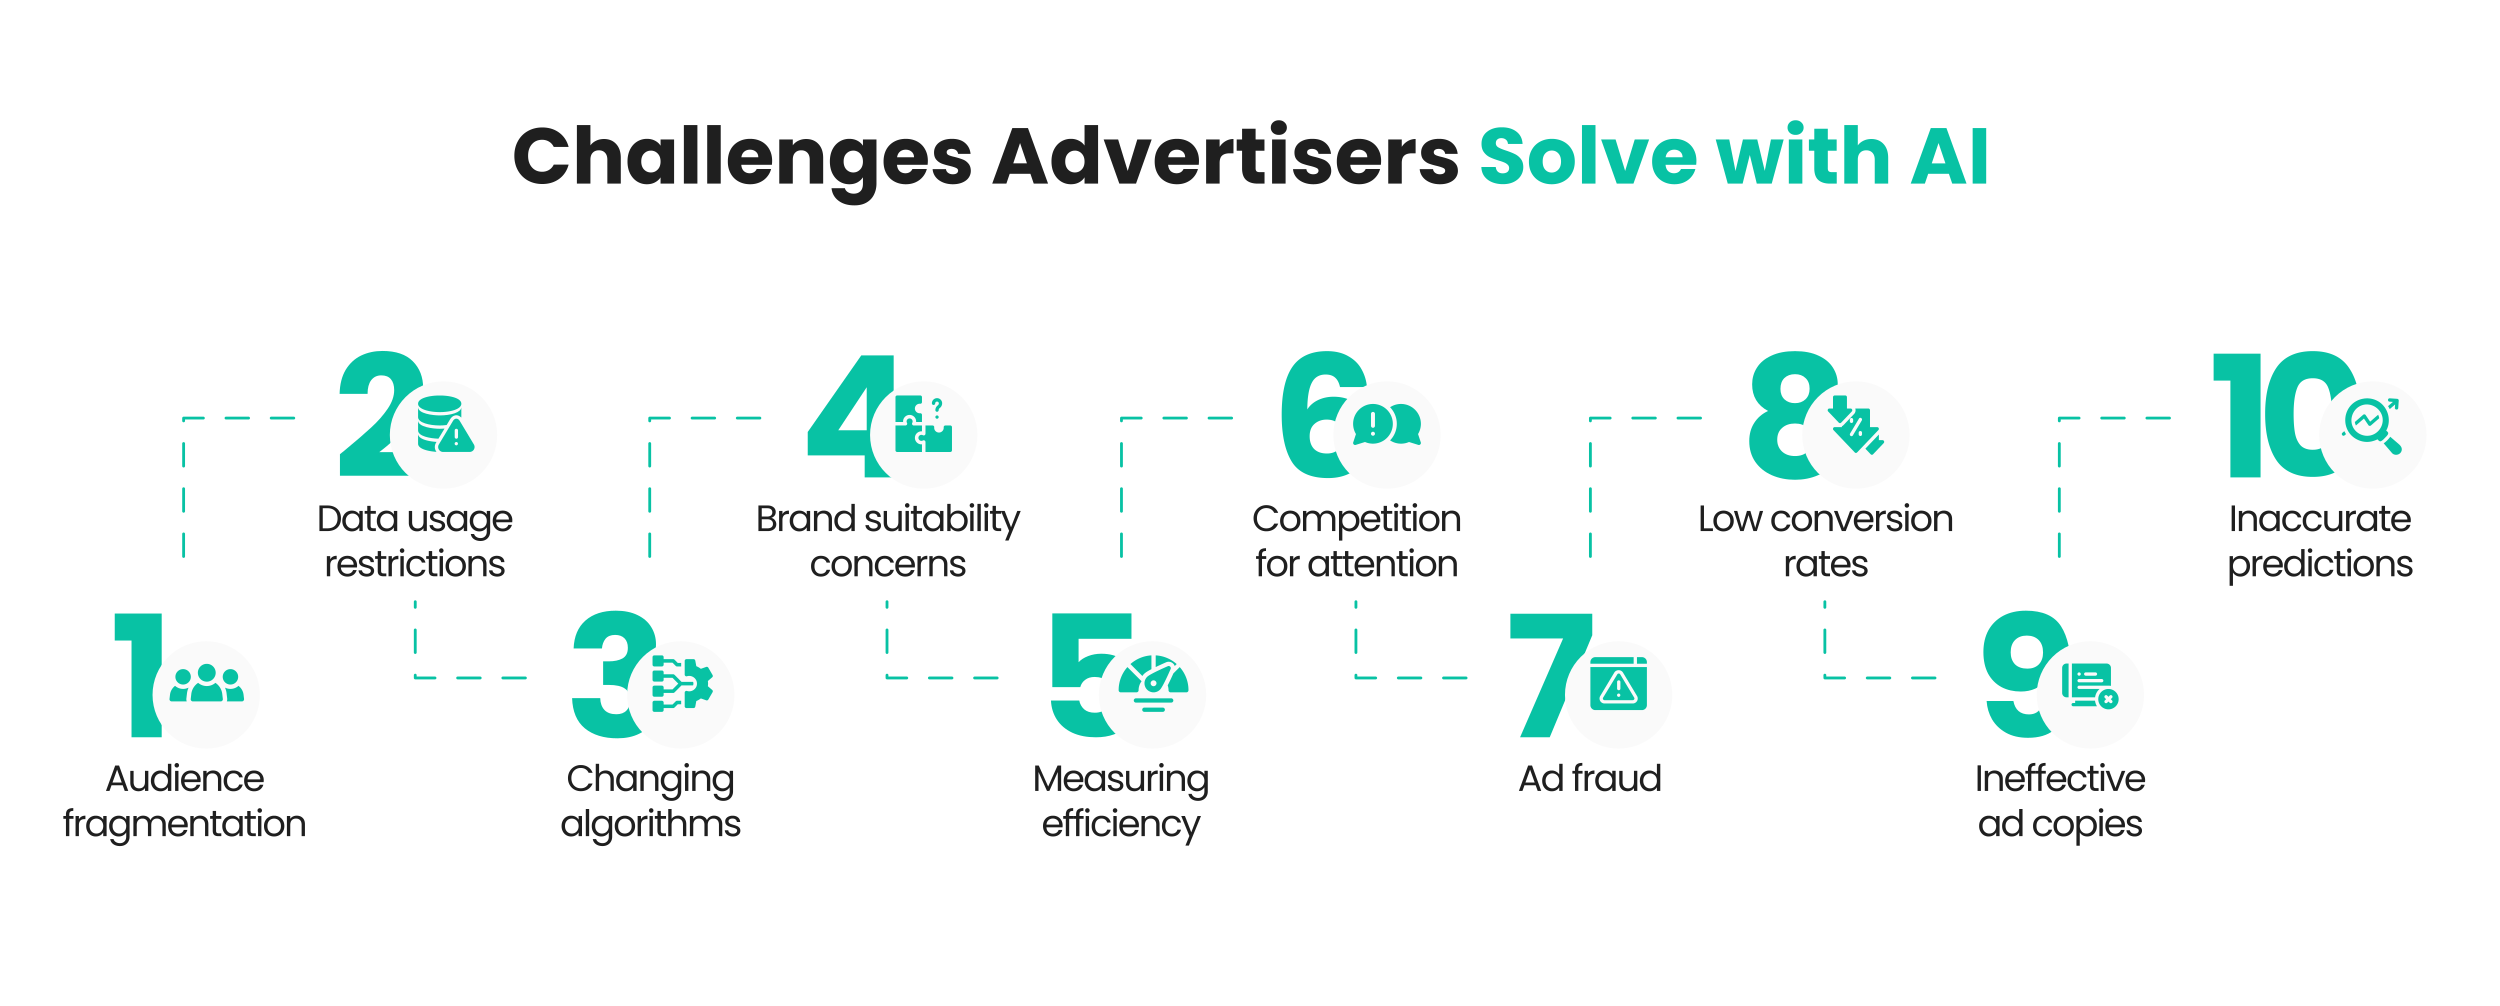<svg xmlns="http://www.w3.org/2000/svg" width="885" height="356" fill="none"><rect width="885" height="356" fill="#fff" rx="20"/><path fill="#1F1F1F" d="M182.08 55.144q0-2.912 1.26-5.18 1.26-2.296 3.5-3.556 2.268-1.288 5.124-1.288 3.5 0 5.992 1.848t3.332 5.04h-5.264q-.588-1.232-1.68-1.876-1.063-.645-2.436-.644-2.211 0-3.584 1.54-1.372 1.54-1.372 4.116t1.372 4.116 3.584 1.54q1.372 0 2.436-.644 1.092-.645 1.68-1.876h5.264q-.84 3.192-3.332 5.04-2.491 1.82-5.992 1.82-2.856 0-5.124-1.26a9.16 9.16 0 0 1-3.5-3.556q-1.26-2.268-1.26-5.18m31.744-5.936q2.689 0 4.312 1.792 1.624 1.764 1.624 4.872V65H215v-8.484q0-1.568-.812-2.436-.811-.868-2.184-.868-1.371 0-2.184.868-.812.868-.812 2.436V65h-4.788V44.28h4.788v7.196q.728-1.035 1.988-1.652 1.26-.615 2.828-.616m8.312 7.952q0-2.408.896-4.228.923-1.82 2.492-2.8t3.5-.98q1.651 0 2.884.672 1.26.672 1.932 1.764v-2.212h4.788V65h-4.788v-2.212q-.7 1.092-1.96 1.764-1.233.672-2.884.672-1.905 0-3.472-.98-1.569-1.008-2.492-2.828-.896-1.847-.896-4.256m11.704.028q0-1.792-1.008-2.828a3.19 3.19 0 0 0-2.408-1.036q-1.428 0-2.436 1.036-.98 1.008-.98 2.8 0 1.793.98 2.856 1.008 1.036 2.436 1.036t2.408-1.036q1.008-1.035 1.008-2.828m13.039-12.908V65h-4.788V44.28zm8.258 0V65h-4.788V44.28zm18.198 12.656q0 .672-.084 1.4h-10.836q.113 1.455.924 2.24.84.756 2.044.756 1.792 0 2.492-1.512h5.096a6.9 6.9 0 0 1-1.428 2.772q-1.008 1.231-2.548 1.932t-3.444.7q-2.296 0-4.088-.98a6.97 6.97 0 0 1-2.8-2.8q-1.008-1.82-1.008-4.256t.98-4.256a6.97 6.97 0 0 1 2.8-2.8q1.793-.98 4.116-.98 2.268 0 4.032.952a6.74 6.74 0 0 1 2.744 2.716q1.008 1.764 1.008 4.116m-4.9-1.26q0-1.232-.84-1.96t-2.1-.728q-1.204 0-2.044.7-.812.7-1.008 1.988zm16.946-6.468q2.744 0 4.368 1.792 1.652 1.764 1.652 4.872V65h-4.76v-8.484q0-1.568-.812-2.436-.811-.868-2.184-.868t-2.184.868q-.812.868-.812 2.436V65h-4.788V49.376h4.788v2.072q.728-1.036 1.96-1.624 1.232-.615 2.772-.616m15.283-.056q1.653 0 2.884.672 1.26.672 1.932 1.764v-2.212h4.788v15.596q0 2.156-.868 3.892-.84 1.764-2.604 2.8-1.736 1.036-4.34 1.036-3.471 0-5.628-1.652-2.155-1.624-2.464-4.424h4.732q.225.896 1.064 1.4.84.532 2.072.532 1.485 0 2.352-.868.897-.84.896-2.716V62.76q-.699 1.092-1.932 1.792-1.231.672-2.884.672-1.932 0-3.5-.98-1.568-1.008-2.492-2.828-.896-1.847-.896-4.256 0-2.408.896-4.228.924-1.82 2.492-2.8t3.5-.98m4.816 8.036q0-1.792-1.008-2.828a3.19 3.19 0 0 0-2.408-1.036q-1.428 0-2.436 1.036-.98 1.008-.98 2.8 0 1.793.98 2.856 1.008 1.036 2.436 1.036t2.408-1.036q1.008-1.035 1.008-2.828m22.98-.252q0 .672-.084 1.4H317.54q.113 1.455.924 2.24.84.756 2.044.756 1.792 0 2.492-1.512h5.096a6.9 6.9 0 0 1-1.428 2.772q-1.008 1.231-2.548 1.932t-3.444.7q-2.296 0-4.088-.98a6.97 6.97 0 0 1-2.8-2.8q-1.008-1.82-1.008-4.256t.98-4.256a6.97 6.97 0 0 1 2.8-2.8q1.793-.98 4.116-.98 2.268 0 4.032.952a6.74 6.74 0 0 1 2.744 2.716q1.008 1.764 1.008 4.116m-4.9-1.26q0-1.232-.84-1.96t-2.1-.728q-1.204 0-2.044.7-.812.7-1.008 1.988zm13.782 9.548q-2.044 0-3.64-.7t-2.52-1.904a5.1 5.1 0 0 1-1.036-2.744h4.732q.084.812.756 1.316t1.652.504q.896 0 1.372-.336.504-.364.504-.924 0-.672-.7-.98-.7-.336-2.268-.728-1.68-.392-2.8-.812a5 5 0 0 1-1.932-1.372q-.812-.952-.812-2.548 0-1.344.728-2.436.756-1.12 2.184-1.764 1.457-.644 3.444-.644 2.94 0 4.62 1.456 1.708 1.456 1.96 3.864h-4.424q-.112-.811-.728-1.288-.588-.476-1.568-.476-.84 0-1.288.336a.99.99 0 0 0-.448.868q0 .672.7 1.008.728.336 2.24.672 1.736.448 2.828.896 1.092.42 1.904 1.4.84.952.868 2.576a4.12 4.12 0 0 1-.784 2.464q-.756 1.065-2.212 1.68-1.428.615-3.332.616m27.427-3.696h-7.336L356.257 65h-5.012l7.112-19.656h5.544L371.013 65h-5.068zm-1.232-3.696-2.436-7.196-2.408 7.196zm8.688-.672q0-2.408.896-4.228.924-1.82 2.492-2.8t3.5-.98q1.54 0 2.8.644 1.288.645 2.016 1.736V44.28h4.788V65h-4.788v-2.24q-.672 1.12-1.932 1.792-1.231.672-2.884.672-1.932 0-3.5-.98-1.568-1.008-2.492-2.828-.896-1.847-.896-4.256m11.704.028q0-1.792-1.008-2.828a3.19 3.19 0 0 0-2.408-1.036q-1.428 0-2.436 1.036-.98 1.008-.98 2.8 0 1.793.98 2.856 1.008 1.036 2.436 1.036t2.408-1.036q1.008-1.035 1.008-2.828m15.28 3.332 3.388-11.144h5.096L402.149 65h-5.908l-5.544-15.624h5.124zm25.228-3.584q0 .672-.084 1.4h-10.836q.111 1.455.924 2.24.84.756 2.044.756 1.791 0 2.492-1.512h5.096a6.9 6.9 0 0 1-1.428 2.772q-1.009 1.231-2.548 1.932t-3.444.7q-2.297 0-4.088-.98a6.97 6.97 0 0 1-2.8-2.8q-1.008-1.82-1.008-4.256t.98-4.256a6.97 6.97 0 0 1 2.8-2.8q1.791-.98 4.116-.98 2.268 0 4.032.952a6.75 6.75 0 0 1 2.744 2.716q1.008 1.764 1.008 4.116m-4.9-1.26q0-1.232-.84-1.96t-2.1-.728q-1.204 0-2.044.7-.813.7-1.008 1.988zm12.214-3.696a6.2 6.2 0 0 1 2.1-2.016q1.26-.756 2.8-.756v5.068h-1.316q-1.792 0-2.688.784-.897.756-.896 2.688V65h-4.788V49.376h4.788zm15.896 8.96V65h-2.436q-2.604 0-4.06-1.26-1.456-1.289-1.456-4.172v-6.216h-1.904v-3.976h1.904v-3.808h4.788v3.808h3.136v3.976h-3.136v6.272q0 .7.336 1.008t1.12.308zm5.075-13.188q-1.26 0-2.072-.728a2.47 2.47 0 0 1-.784-1.848q0-1.12.784-1.848.812-.756 2.072-.756 1.231 0 2.016.756.812.728.812 1.848 0 1.092-.812 1.848-.785.728-2.016.728m2.38 1.624V65h-4.788V49.376zm9.826 15.848q-2.044 0-3.64-.7t-2.52-1.904a5.1 5.1 0 0 1-1.036-2.744h4.732q.084.812.756 1.316t1.652.504q.896 0 1.372-.336.504-.364.504-.924 0-.672-.7-.98-.7-.336-2.268-.728-1.68-.392-2.8-.812a5 5 0 0 1-1.932-1.372q-.812-.952-.812-2.548 0-1.344.728-2.436.756-1.12 2.184-1.764 1.457-.644 3.444-.644 2.94 0 4.62 1.456 1.708 1.456 1.96 3.864h-4.424q-.112-.811-.728-1.288-.588-.476-1.568-.476-.84 0-1.288.336a.99.99 0 0 0-.448.868q0 .672.7 1.008.728.336 2.24.672 1.736.448 2.828.896 1.092.42 1.904 1.4.84.952.868 2.576a4.12 4.12 0 0 1-.784 2.464q-.756 1.065-2.212 1.68-1.428.615-3.332.616m23.985-8.288q0 .672-.084 1.4h-10.836q.113 1.455.924 2.24.84.756 2.044.756 1.793 0 2.492-1.512h5.096a6.9 6.9 0 0 1-1.428 2.772q-1.008 1.231-2.548 1.932-1.539.7-3.444.7-2.295 0-4.088-.98a6.98 6.98 0 0 1-2.8-2.8q-1.008-1.82-1.008-4.256t.98-4.256a6.98 6.98 0 0 1 2.8-2.8q1.793-.98 4.116-.98 2.268 0 4.032.952a6.74 6.74 0 0 1 2.744 2.716q1.008 1.764 1.008 4.116m-4.9-1.26q0-1.232-.84-1.96t-2.1-.728q-1.203 0-2.044.7-.812.7-1.008 1.988zm12.214-3.696a6.2 6.2 0 0 1 2.1-2.016q1.26-.756 2.8-.756v5.068h-1.316q-1.793 0-2.688.784-.896.756-.896 2.688V65h-4.788V49.376h4.788zm13.545 13.244q-2.044 0-3.64-.7t-2.52-1.904a5.1 5.1 0 0 1-1.036-2.744h4.732q.084.812.756 1.316.671.504 1.652.504.895 0 1.372-.336.504-.364.504-.924 0-.672-.7-.98-.7-.336-2.268-.728-1.68-.392-2.8-.812a5 5 0 0 1-1.932-1.372q-.812-.952-.812-2.548 0-1.344.728-2.436.756-1.12 2.184-1.764 1.455-.644 3.444-.644 2.94 0 4.62 1.456 1.708 1.456 1.96 3.864h-4.424q-.113-.811-.728-1.288-.588-.476-1.568-.476-.84 0-1.288.336a.99.99 0 0 0-.448.868q0 .672.7 1.008.728.336 2.24.672 1.736.448 2.828.896 1.091.42 1.904 1.4.84.952.868 2.576 0 1.372-.784 2.464-.756 1.065-2.212 1.68-1.428.615-3.332.616"/><path fill="#08C2A4" d="M532.075 65.196q-2.157 0-3.864-.7-1.709-.7-2.744-2.072-1.008-1.372-1.064-3.304h5.096q.111 1.092.756 1.68.644.56 1.68.56 1.063 0 1.68-.476.615-.504.616-1.372 0-.728-.504-1.204a3.8 3.8 0 0 0-1.204-.784q-.7-.308-2.016-.7-1.905-.588-3.108-1.176-1.205-.587-2.072-1.736-.868-1.148-.868-2.996 0-2.744 1.988-4.284 1.988-1.568 5.18-1.568 3.247 0 5.236 1.568 1.987 1.54 2.128 4.312h-5.18q-.057-.953-.7-1.484-.644-.56-1.652-.56-.869 0-1.4.476-.532.448-.532 1.316 0 .953.896 1.484.895.532 2.8 1.148 1.904.645 3.08 1.232a5.86 5.86 0 0 1 2.072 1.708q.868 1.12.868 2.884 0 1.68-.868 3.052-.84 1.372-2.464 2.184t-3.836.812m17.226.028q-2.296 0-4.144-.98a7.3 7.3 0 0 1-2.884-2.8q-1.036-1.82-1.036-4.256 0-2.408 1.064-4.228a7.2 7.2 0 0 1 2.912-2.828q1.848-.98 4.144-.98t4.144.98a7.2 7.2 0 0 1 2.912 2.828q1.064 1.82 1.064 4.228t-1.092 4.256a7.2 7.2 0 0 1-2.94 2.8q-1.848.98-4.144.98m0-4.144q1.372 0 2.324-1.008.98-1.008.98-2.884t-.952-2.884q-.924-1.008-2.296-1.008-1.4 0-2.324 1.008-.924.98-.924 2.884 0 1.876.896 2.884.924 1.008 2.296 1.008m15.504-16.8V65h-4.788V44.28zm10.498 16.24 3.388-11.144h5.096L578.243 65h-5.908l-5.544-15.624h5.124zm25.227-3.584q0 .672-.084 1.4H589.61q.113 1.455.924 2.24.84.756 2.044.756 1.793 0 2.492-1.512h5.096a6.9 6.9 0 0 1-1.428 2.772q-1.008 1.231-2.548 1.932-1.539.7-3.444.7-2.295 0-4.088-.98a6.98 6.98 0 0 1-2.8-2.8q-1.008-1.82-1.008-4.256t.98-4.256a6.98 6.98 0 0 1 2.8-2.8q1.793-.98 4.116-.98 2.268 0 4.032.952a6.74 6.74 0 0 1 2.744 2.716q1.008 1.764 1.008 4.116m-4.9-1.26q0-1.232-.84-1.96t-2.1-.728q-1.204 0-2.044.7-.812.7-1.008 1.988zm35.788-6.3L627.19 65h-5.292l-2.464-10.136L616.886 65h-5.264l-4.256-15.624h4.788l2.212 11.172 2.632-11.172h5.068l2.66 11.116 2.184-11.116zm4.234-1.624q-1.26 0-2.072-.728a2.47 2.47 0 0 1-.784-1.848q0-1.12.784-1.848.812-.756 2.072-.756 1.232 0 2.016.756.812.728.812 1.848 0 1.092-.812 1.848-.785.728-2.016.728m2.38 1.624V65h-4.788V49.376zM650.21 60.94V65h-2.436q-2.605 0-4.06-1.26-1.456-1.289-1.456-4.172v-6.216h-1.904v-3.976h1.904v-3.808h4.788v3.808h3.136v3.976h-3.136v6.272q0 .7.336 1.008t1.12.308zm12.271-11.732q2.688 0 4.312 1.792 1.624 1.764 1.624 4.872V65h-4.76v-8.484q0-1.568-.812-2.436t-2.184-.868-2.184.868-.812 2.436V65h-4.788V44.28h4.788v7.196q.728-1.035 1.988-1.652 1.26-.615 2.828-.616m27.432 12.32h-7.336L681.401 65h-5.012l7.112-19.656h5.544L696.157 65h-5.068zm-1.232-3.696-2.436-7.196-2.408 7.196zm14.429-12.488V65h-4.788V45.344zM40.62 226.74v-9.54h16.62V261H46.56v-34.26z"/><g filter="url(#a)"><circle cx="73" cy="242" r="19" fill="#FAFAFA"/></g><path fill="#08C2A4" d="M68.285 248.303h9.83a.773.773 0 0 0 .769-.862l-.204-1.75a5.5 5.5 0 0 0-.35-1.412 5.5 5.5 0 0 0-2.014-2.507l-.063-.042a4.68 4.68 0 0 1-3.053 1.129 4.68 4.68 0 0 1-3.053-1.129l-.063.042a5.5 5.5 0 0 0-2.015 2.507 5.5 5.5 0 0 0-.35 1.412l-.203 1.75a.773.773 0 0 0 .769.862M73.2 241.31a3.155 3.155 0 1 0 0-6.31 3.155 3.155 0 0 0 0 6.31M60.774 248.3h5.324a2.3 2.3 0 0 1-.118-1.041l.203-1.749a7 7 0 0 1 .576-2.102 4.26 4.26 0 0 1-4.78-.619 4.67 4.67 0 0 0-1.546 2.081 4.7 4.7 0 0 0-.254 1.086l-.174 1.481a.773.773 0 0 0 .769.863M64.822 242.33a2.731 2.731 0 1 0 0-5.463 2.731 2.731 0 0 0 0 5.463M79.641 243.408q.066.144.125.293a7 7 0 0 1 .451 1.809l.203 1.75c.041.355-.001.71-.118 1.04h5.324a.773.773 0 0 0 .768-.863l-.173-1.481a4.7 4.7 0 0 0-.254-1.086 4.67 4.67 0 0 0-1.546-2.081 4.26 4.26 0 0 1-4.78.619M81.579 242.33a2.731 2.731 0 1 0 0-5.463 2.731 2.731 0 0 0 0 5.463"/><path stroke="#08C2A4" stroke-dasharray="8 8" stroke-linecap="round" stroke-linejoin="round" d="M104 148H65v56M269 148h-39v56M436 148h-39v56M602 148h-39v56M768 148h-39v56"/><path fill="#08C2A4" d="M120.34 160.78q2.04-1.62 1.86-1.5 5.88-4.86 9.24-7.98 3.42-3.12 5.76-6.54t2.34-6.66q0-2.46-1.14-3.84t-3.42-1.38-3.6 1.74q-1.26 1.68-1.26 4.8h-9.9q.12-5.1 2.16-8.52 2.1-3.42 5.46-5.04 3.42-1.62 7.56-1.62 7.14 0 10.74 3.66 3.66 3.66 3.66 9.54 0 6.42-4.38 11.94-4.38 5.46-11.16 10.68h16.2v8.34h-30.12z"/><g filter="url(#b)"><circle cx="157" cy="150" r="19" fill="#FAFAFA"/></g><g fill="#08C2A4" clip-path="url(#c)"><path d="m167.746 157.328-4.961-8.268c-.423-.705-.903-.853-1.231-.853s-.809.148-1.232.853l-4.961 8.268a1.74 1.74 0 0 0-.022 1.771c.316.558.888.892 1.529.892h9.371c.642 0 1.214-.334 1.53-.892a1.74 1.74 0 0 0-.023-1.771m-6.192.319a.586.586 0 1 1 0-1.171.586.586 0 0 1 0 1.171m.586-2.929a.586.586 0 0 1-1.172 0v-2.344a.586.586 0 1 1 1.172 0zM148 142.922c0 1.923 3.91 2.968 7.695 2.968s7.616-1.045 7.616-2.968c0-3.885-15.311-3.885-15.311 0"/><path d="M155.695 147.062c-2.4 0-7.695-.609-7.695-2.929v3.554c0 1.938 3.989 2.93 7.695 2.93.644 0 1.509-.048 2.423-.161l1.2-1.999c.741-1.237 1.719-1.46 2.236-1.46.407 0 1.1.162 1.739.817.004-.043.018-.082.018-.127v-3.554c0 1.897-3.818 2.929-7.616 2.929"/><path d="M155.695 151.789c-2.4 0-7.695-.609-7.695-2.93v3.516c0 2.112 4.477 2.845 7.214 2.922l2.147-3.578c-.548.045-1.107.07-1.666.07"/><path d="m154.356 156.727.176-.292c-2.607-.166-6.532-.894-6.532-2.888v3.515c0 1.942 3.798 2.718 6.526 2.89-.068-.093-.149-.172-.207-.274a2.9 2.9 0 0 1 .037-2.951"/></g><path stroke="#08C2A4" stroke-dasharray="8 8" stroke-linecap="round" stroke-linejoin="round" d="M186 240h-39v-27M353 240h-39v-27M519 240h-39v-27M685 240h-39v-27"/><path fill="#1F1F1F" d="M43.435 277.985h-3.952L38.755 280h-1.248l3.276-9.009h1.365L45.41 280h-1.248zm-.338-.962-1.638-4.576-1.638 4.576zm9.41-4.147V280h-1.183v-1.053q-.338.546-.95.858-.597.299-1.326.299a3.25 3.25 0 0 1-1.495-.338 2.6 2.6 0 0 1-1.052-1.04q-.378-.688-.377-1.677v-4.173h1.17v4.017q0 1.053.533 1.625.532.56 1.456.559.948 0 1.495-.585.546-.585.546-1.703v-3.913zm.905 3.536q0-1.092.442-1.911a3.2 3.2 0 0 1 1.209-1.287q.78-.455 1.742-.455.832 0 1.547.39.715.377 1.092 1.001v-3.77h1.196V280h-1.196v-1.339a2.8 2.8 0 0 1-1.04 1.053q-.69.403-1.612.403a3.3 3.3 0 0 1-1.73-.468 3.3 3.3 0 0 1-1.208-1.313q-.442-.845-.442-1.924m6.032.013q0-.805-.325-1.404a2.24 2.24 0 0 0-.884-.91 2.3 2.3 0 0 0-1.21-.325q-.662 0-1.208.312a2.26 2.26 0 0 0-.871.91q-.325.599-.325 1.404 0 .82.325 1.43.325.598.87.923.547.312 1.21.312t1.209-.312q.559-.325.884-.923.325-.611.325-1.417m3.156-4.706a.78.78 0 0 1-.572-.234.78.78 0 0 1-.234-.572q0-.338.234-.572a.78.78 0 0 1 .572-.234q.326 0 .546.234a.78.78 0 0 1 .234.572.78.78 0 0 1-.234.572.72.72 0 0 1-.546.234m.572 1.157V280H61.99v-7.124zm7.866 3.289q0 .338-.039.715h-5.694q.066 1.053.715 1.651.663.585 1.6.585.766 0 1.273-.351.52-.364.728-.962h1.274a3.1 3.1 0 0 1-1.144 1.677q-.858.637-2.132.637-1.013 0-1.82-.455a3.24 3.24 0 0 1-1.248-1.287q-.455-.845-.455-1.95t.442-1.937a3.07 3.07 0 0 1 1.235-1.274q.807-.455 1.846-.455 1.014 0 1.794.442t1.196 1.222q.43.767.43 1.742m-1.222-.247q0-.676-.299-1.157a1.9 1.9 0 0 0-.819-.741 2.45 2.45 0 0 0-1.13-.26q-.898 0-1.535.572-.624.572-.715 1.586zm5.605-3.172q1.3 0 2.106.793.806.78.806 2.262V280h-1.17v-4.03q0-1.066-.533-1.625-.532-.572-1.456-.572-.936 0-1.495.585-.546.585-.546 1.703V280H71.95v-7.124h1.183v1.014q.35-.546.949-.845a3 3 0 0 1 1.339-.299m3.752 3.679q0-1.105.442-1.924a3.2 3.2 0 0 1 1.222-1.287q.793-.455 1.807-.455 1.314 0 2.158.637.859.637 1.131 1.768H84.66a1.82 1.82 0 0 0-.715-1.027q-.52-.377-1.3-.377-1.014 0-1.638.702-.624.689-.624 1.963 0 1.287.624 1.989t1.638.702q.78 0 1.3-.364t.715-1.04h1.274a3.17 3.17 0 0 1-1.144 1.755q-.858.65-2.145.65-1.014 0-1.807-.455a3.2 3.2 0 0 1-1.222-1.287q-.441-.832-.442-1.95m14.189-.26q0 .338-.04.715H87.63q.064 1.053.715 1.651.663.585 1.599.585.767 0 1.274-.351.52-.364.728-.962h1.274a3.1 3.1 0 0 1-1.144 1.677q-.858.637-2.132.637-1.014 0-1.82-.455a3.24 3.24 0 0 1-1.248-1.287q-.456-.845-.455-1.95 0-1.105.442-1.937a3.07 3.07 0 0 1 1.235-1.274q.805-.455 1.846-.455 1.014 0 1.794.442t1.196 1.222q.429.767.429 1.742m-1.222-.247q0-.676-.3-1.157a1.9 1.9 0 0 0-.818-.741 2.45 2.45 0 0 0-1.131-.26q-.897 0-1.534.572-.624.572-.715 1.586zm-66.117 13.933h-1.495V296h-1.183v-6.149h-.923v-.975h.923v-.507q0-1.196.61-1.742.625-.56 1.99-.559v.988q-.78 0-1.105.312-.312.299-.312 1.001v.507h1.495zm1.912.182q.312-.611.884-.949.585-.338 1.417-.338v1.222h-.312q-1.989 0-1.989 2.158V296h-1.183v-7.124h1.183zm2.575 2.379q0-1.092.442-1.911a3.2 3.2 0 0 1 1.209-1.287 3.37 3.37 0 0 1 1.729-.455q.936 0 1.625.403.688.404 1.027 1.014v-1.3h1.196V296h-1.196v-1.326q-.351.624-1.053 1.04-.69.403-1.612.403a3.23 3.23 0 0 1-1.716-.468 3.3 3.3 0 0 1-1.21-1.313q-.441-.845-.441-1.924m6.032.013q0-.805-.325-1.404a2.24 2.24 0 0 0-.884-.91 2.3 2.3 0 0 0-1.21-.325q-.662 0-1.208.312a2.26 2.26 0 0 0-.871.91q-.325.599-.325 1.404 0 .82.325 1.43.325.598.87.923.547.312 1.21.312t1.209-.312q.558-.325.884-.923.325-.611.325-1.417m5.483-3.666q.922 0 1.612.403.702.404 1.04 1.014v-1.3h1.196v7.28q0 .975-.416 1.729-.416.767-1.196 1.196-.768.429-1.794.429-1.404 0-2.34-.663a2.6 2.6 0 0 1-1.105-1.807h1.17q.195.65.806 1.04.61.403 1.469.403.974 0 1.586-.611.624-.61.624-1.716v-1.495q-.35.624-1.04 1.04t-1.612.416a3.3 3.3 0 0 1-1.73-.468 3.3 3.3 0 0 1-1.208-1.313q-.442-.845-.442-1.924 0-1.092.442-1.911a3.2 3.2 0 0 1 1.209-1.287 3.37 3.37 0 0 1 1.729-.455m2.652 3.666q0-.805-.325-1.404a2.24 2.24 0 0 0-.884-.91 2.3 2.3 0 0 0-1.21-.325q-.662 0-1.208.312a2.26 2.26 0 0 0-.871.91q-.325.599-.325 1.404 0 .82.325 1.43.325.598.87.923.547.312 1.21.312t1.209-.312q.558-.325.884-.923.325-.611.325-1.417m11.112-3.679q.833 0 1.482.351.65.338 1.027 1.027t.377 1.677V296h-1.17v-4.03q0-1.066-.533-1.625-.521-.572-1.417-.572-.922 0-1.47.598-.545.585-.545 1.703V296h-1.17v-4.03q0-1.066-.533-1.625-.521-.572-1.417-.572-.922 0-1.47.598-.545.585-.545 1.703V296h-1.183v-7.124h1.183v1.027q.351-.56.936-.858a2.9 2.9 0 0 1 1.313-.299q.897 0 1.586.403t1.027 1.183q.3-.755.988-1.17.689-.416 1.534-.416m10.677 3.419q0 .338-.04.715h-5.693q.064 1.053.715 1.651.662.585 1.599.585.766 0 1.273-.351.52-.364.729-.962h1.273a3.1 3.1 0 0 1-1.144 1.677q-.858.637-2.131.637-1.014 0-1.82-.455a3.24 3.24 0 0 1-1.248-1.287q-.456-.845-.456-1.95t.442-1.937a3.07 3.07 0 0 1 1.235-1.274q.807-.455 1.846-.455 1.014 0 1.795.442t1.196 1.222q.428.767.428 1.742m-1.222-.247q0-.676-.3-1.157a1.9 1.9 0 0 0-.819-.741 2.45 2.45 0 0 0-1.13-.26q-.897 0-1.534.572-.624.572-.715 1.586zm5.604-3.172q1.3 0 2.106.793.806.78.806 2.262V296h-1.17v-4.03q0-1.066-.533-1.625-.532-.572-1.456-.572-.936 0-1.495.585-.546.585-.546 1.703V296h-1.183v-7.124h1.183v1.014q.35-.546.949-.845a3 3 0 0 1 1.339-.299m5.637 1.105v4.199q0 .52.221.741.222.208.767.208h.871V296h-1.066q-.987 0-1.482-.455-.494-.455-.494-1.495v-4.199h-.923v-.975h.923v-1.794h1.183v1.794h1.86v.975zm2.2 2.561q0-1.092.443-1.911a3.2 3.2 0 0 1 1.209-1.287 3.37 3.37 0 0 1 1.729-.455q.936 0 1.625.403.689.404 1.027 1.014v-1.3h1.196V296h-1.196v-1.326q-.351.624-1.053 1.04-.69.403-1.612.403a3.23 3.23 0 0 1-1.716-.468 3.3 3.3 0 0 1-1.21-1.313q-.441-.845-.441-1.924m6.033.013q0-.805-.325-1.404a2.24 2.24 0 0 0-.884-.91 2.3 2.3 0 0 0-1.21-.325q-.662 0-1.208.312a2.26 2.26 0 0 0-.871.91q-.325.599-.325 1.404 0 .82.325 1.43.325.598.87.923.547.312 1.21.312t1.209-.312q.558-.325.884-.923.325-.611.325-1.417m3.988-2.574v4.199q0 .52.22.741.222.208.768.208h.87V296H89.5q-.989 0-1.482-.455-.495-.455-.494-1.495v-4.199H86.6v-.975h.923v-1.794h1.183v1.794h1.859v.975zm3.253-2.132a.78.78 0 0 1-.572-.234.78.78 0 0 1-.234-.572q0-.338.234-.572a.78.78 0 0 1 .572-.234q.326 0 .546.234a.78.78 0 0 1 .234.572.78.78 0 0 1-.234.572.72.72 0 0 1-.546.234m.572 1.157V296h-1.183v-7.124zm4.473 7.241a3.7 3.7 0 0 1-1.82-.455 3.3 3.3 0 0 1-1.273-1.287q-.456-.845-.456-1.95 0-1.092.469-1.924.48-.845 1.3-1.287a3.7 3.7 0 0 1 1.832-.455q1.015 0 1.834.455a3.2 3.2 0 0 1 1.286 1.274q.481.832.481 1.937 0 1.106-.494 1.95-.48.832-1.312 1.287a3.8 3.8 0 0 1-1.847.455m0-1.04q.638 0 1.197-.299.558-.298.897-.897.35-.598.35-1.456t-.337-1.456a2.17 2.17 0 0 0-.885-.884 2.4 2.4 0 0 0-1.183-.299q-.65 0-1.196.299a2.1 2.1 0 0 0-.857.884q-.325.598-.325 1.456 0 .871.311 1.469.325.598.859.897.533.286 1.17.286m8.03-6.331q1.3 0 2.106.793.806.78.806 2.262V296h-1.17v-4.03q0-1.066-.533-1.625-.533-.572-1.456-.572-.936 0-1.495.585-.546.585-.546 1.703V296h-1.183v-7.124h1.183v1.014q.35-.546.949-.845a3 3 0 0 1 1.339-.299M115.896 178.939q1.482 0 2.561.559a3.8 3.8 0 0 1 1.664 1.573q.585 1.028.585 2.418t-.585 2.418a3.8 3.8 0 0 1-1.664 1.56q-1.079.533-2.561.533h-2.821v-9.061zm0 8.086q1.755 0 2.678-.923.923-.936.923-2.613 0-1.69-.936-2.639-.923-.95-2.665-.949h-1.638v7.124zm5.278-2.613q0-1.092.442-1.911a3.2 3.2 0 0 1 1.209-1.287 3.4 3.4 0 0 1 1.729-.455q.936 0 1.625.403.69.403 1.027 1.014v-1.3h1.196V188h-1.196v-1.326q-.351.624-1.053 1.04-.688.403-1.612.403a3.23 3.23 0 0 1-1.716-.468 3.3 3.3 0 0 1-1.209-1.313q-.441-.845-.442-1.924m6.032.013q0-.806-.325-1.404a2.23 2.23 0 0 0-.884-.91 2.3 2.3 0 0 0-1.209-.325q-.663 0-1.209.312a2.26 2.26 0 0 0-.871.91q-.325.598-.325 1.404 0 .82.325 1.43.325.598.871.923.546.312 1.209.312t1.209-.312a2.3 2.3 0 0 0 .884-.923q.325-.611.325-1.417m3.988-2.574v4.199q0 .52.221.741.221.208.767.208h.871V188h-1.066q-.987 0-1.482-.455-.494-.455-.494-1.495v-4.199h-.923v-.975h.923v-1.794h1.183v1.794h1.859v.975zm2.201 2.561q0-1.092.442-1.911a3.2 3.2 0 0 1 1.209-1.287 3.37 3.37 0 0 1 1.729-.455q.936 0 1.625.403t1.027 1.014v-1.3h1.196V188h-1.196v-1.326q-.351.624-1.053 1.04-.689.403-1.612.403a3.23 3.23 0 0 1-1.716-.468 3.3 3.3 0 0 1-1.209-1.313q-.442-.845-.442-1.924m6.032.013q0-.806-.325-1.404a2.24 2.24 0 0 0-.884-.91 2.3 2.3 0 0 0-1.209-.325q-.663 0-1.209.312a2.26 2.26 0 0 0-.871.91q-.325.598-.325 1.404 0 .82.325 1.43.325.598.871.923.546.312 1.209.312t1.209-.312q.559-.325.884-.923.325-.611.325-1.417m11.679-3.549V188h-1.183v-1.053q-.339.546-.949.858a2.9 2.9 0 0 1-1.326.299 3.25 3.25 0 0 1-1.495-.338 2.6 2.6 0 0 1-1.053-1.04q-.377-.689-.377-1.677v-4.173h1.17v4.017q0 1.053.533 1.625.532.56 1.456.559.948 0 1.495-.585.546-.585.546-1.703v-3.913zm3.869 7.241a3.8 3.8 0 0 1-1.469-.273 2.57 2.57 0 0 1-1.027-.78 2.1 2.1 0 0 1-.416-1.157h1.222q.053.533.494.871.456.338 1.183.338.676 0 1.066-.299t.39-.754a.73.73 0 0 0-.416-.689q-.416-.234-1.287-.455a11 11 0 0 1-1.3-.416 2.5 2.5 0 0 1-.858-.637q-.351-.43-.351-1.118 0-.546.325-1.001.326-.455.923-.715a3.26 3.26 0 0 1 1.365-.273q1.183 0 1.911.598.729.599.78 1.638h-1.183a1.21 1.21 0 0 0-.455-.897q-.402-.338-1.092-.338-.636 0-1.014.273a.84.84 0 0 0-.377.715.82.82 0 0 0 .221.585q.234.221.572.364.351.13.962.299a9.4 9.4 0 0 1 1.248.416q.481.195.819.598.351.404.364 1.053a1.8 1.8 0 0 1-.325 1.053q-.324.468-.923.741-.584.26-1.352.26m3.178-3.705q0-1.092.442-1.911a3.2 3.2 0 0 1 1.209-1.287 3.4 3.4 0 0 1 1.729-.455q.936 0 1.625.403.69.403 1.027 1.014v-1.3h1.196V188h-1.196v-1.326q-.351.624-1.053 1.04-.688.403-1.612.403a3.23 3.23 0 0 1-1.716-.468 3.3 3.3 0 0 1-1.209-1.313q-.442-.845-.442-1.924m6.032.013q0-.806-.325-1.404a2.23 2.23 0 0 0-.884-.91 2.3 2.3 0 0 0-1.209-.325q-.663 0-1.209.312a2.26 2.26 0 0 0-.871.91q-.325.598-.325 1.404 0 .82.325 1.43.325.598.871.923.546.312 1.209.312t1.209-.312a2.3 2.3 0 0 0 .884-.923q.325-.611.325-1.417m5.483-3.666q.924 0 1.612.403.702.403 1.04 1.014v-1.3h1.196v7.28q0 .975-.416 1.729-.416.767-1.196 1.196-.767.429-1.794.429-1.404 0-2.34-.663a2.6 2.6 0 0 1-1.105-1.807h1.17q.195.65.806 1.04.611.403 1.469.403.975 0 1.586-.611.624-.61.624-1.716v-1.495a2.84 2.84 0 0 1-1.04 1.04q-.688.416-1.612.416a3.3 3.3 0 0 1-1.729-.468 3.3 3.3 0 0 1-1.209-1.313q-.442-.845-.442-1.924 0-1.092.442-1.911a3.2 3.2 0 0 1 1.209-1.287 3.4 3.4 0 0 1 1.729-.455m2.652 3.666q0-.806-.325-1.404a2.23 2.23 0 0 0-.884-.91 2.3 2.3 0 0 0-1.209-.325q-.663 0-1.209.312a2.26 2.26 0 0 0-.871.91q-.325.598-.325 1.404 0 .82.325 1.43.325.598.871.923.546.312 1.209.312t1.209-.312a2.3 2.3 0 0 0 .884-.923q.325-.611.325-1.417m9.046-.26q0 .338-.039.715h-5.694q.064 1.053.715 1.651.663.585 1.599.585.767 0 1.274-.351a1.92 1.92 0 0 0 .728-.962h1.274a3.1 3.1 0 0 1-1.144 1.677q-.858.637-2.132.637-1.014 0-1.82-.455a3.24 3.24 0 0 1-1.248-1.287q-.456-.844-.455-1.95 0-1.105.442-1.937a3.07 3.07 0 0 1 1.235-1.274q.805-.455 1.846-.455 1.014 0 1.794.442t1.196 1.222q.429.767.429 1.742m-1.222-.247q0-.676-.299-1.157a1.9 1.9 0 0 0-.819-.741 2.45 2.45 0 0 0-1.131-.26q-.898 0-1.534.572-.624.572-.715 1.586zm-63.256 14.115q.312-.611.884-.949.585-.338 1.417-.338v1.222h-.312q-1.989 0-1.989 2.158V204h-1.183v-7.124h1.183zm9.517 2.132q0 .338-.039.715h-5.694q.065 1.053.715 1.651.663.585 1.599.585.767 0 1.274-.351.52-.364.728-.962h1.274a3.1 3.1 0 0 1-1.144 1.677q-.858.637-2.132.637-1.014 0-1.82-.455a3.24 3.24 0 0 1-1.248-1.287q-.455-.844-.455-1.95t.442-1.937a3.07 3.07 0 0 1 1.235-1.274q.806-.455 1.846-.455 1.014 0 1.794.442t1.196 1.222q.429.767.429 1.742m-1.222-.247q0-.676-.299-1.157a1.9 1.9 0 0 0-.819-.741 2.45 2.45 0 0 0-1.131-.26q-.897 0-1.534.572-.624.572-.715 1.586zm4.656 4.199a3.8 3.8 0 0 1-1.469-.273 2.55 2.55 0 0 1-1.027-.78 2.1 2.1 0 0 1-.416-1.157h1.222q.051.533.494.871.454.338 1.183.338.675 0 1.066-.299.39-.299.39-.754a.73.73 0 0 0-.416-.689q-.417-.234-1.287-.455a11 11 0 0 1-1.3-.416 2.46 2.46 0 0 1-.858-.637q-.351-.43-.351-1.118 0-.546.325-1.001.324-.455.923-.715a3.25 3.25 0 0 1 1.365-.273q1.182 0 1.911.598.728.599.78 1.638h-1.183a1.21 1.21 0 0 0-.455-.897q-.404-.338-1.092-.338-.637 0-1.014.273a.84.84 0 0 0-.377.715q0 .351.221.585.233.221.572.364.35.13.962.299.766.208 1.248.416.48.195.819.598.35.404.364 1.053 0 .585-.325 1.053-.326.468-.923.741-.585.26-1.352.26m5.063-6.266v4.199q0 .52.221.741.22.208.767.208h.871V204h-1.066q-.988 0-1.482-.455-.495-.455-.494-1.495v-4.199h-.923v-.975h.923v-1.794h1.183v1.794h1.859v.975zm3.825.182q.312-.611.884-.949.585-.338 1.417-.338v1.222h-.312q-1.989 0-1.989 2.158V204h-1.183v-7.124h1.183zm3.627-2.314a.78.78 0 0 1-.572-.234.78.78 0 0 1-.234-.572q0-.338.234-.572a.78.78 0 0 1 .572-.234.72.72 0 0 1 .546.234.78.78 0 0 1 .234.572.78.78 0 0 1-.234.572.72.72 0 0 1-.546.234m.572 1.157V204h-1.183v-7.124zm.925 3.549q0-1.105.442-1.924a3.17 3.17 0 0 1 1.222-1.287q.792-.455 1.807-.455 1.312 0 2.158.637.858.637 1.131 1.768h-1.274a1.82 1.82 0 0 0-.715-1.027q-.52-.377-1.3-.377-1.014 0-1.638.702-.624.689-.624 1.963 0 1.287.624 1.989t1.638.702q.78 0 1.3-.364t.715-1.04h1.274a3.17 3.17 0 0 1-1.144 1.755q-.858.65-2.145.65-1.014 0-1.807-.455a3.17 3.17 0 0 1-1.222-1.287q-.442-.832-.442-1.95m9.131-2.574v4.199q0 .52.221.741.221.208.767.208h.871V204h-1.066q-.987 0-1.482-.455-.494-.455-.494-1.495v-4.199h-.923v-.975h.923v-1.794h1.183v1.794h1.859v.975zm3.254-2.132a.78.78 0 0 1-.572-.234.78.78 0 0 1-.234-.572q0-.338.234-.572a.78.78 0 0 1 .572-.234q.324 0 .546.234a.78.78 0 0 1 .234.572.78.78 0 0 1-.234.572.72.72 0 0 1-.546.234m.572 1.157V204h-1.183v-7.124zm4.473 7.241a3.7 3.7 0 0 1-1.82-.455 3.3 3.3 0 0 1-1.274-1.287q-.456-.844-.455-1.95 0-1.092.468-1.924.48-.844 1.3-1.287a3.7 3.7 0 0 1 1.833-.455q1.014 0 1.833.455.819.442 1.287 1.274.48.832.481 1.937 0 1.106-.494 1.95a3.35 3.35 0 0 1-1.313 1.287 3.8 3.8 0 0 1-1.846.455m0-1.04q.636 0 1.196-.299.558-.298.897-.897.351-.598.351-1.456t-.338-1.456a2.17 2.17 0 0 0-.884-.884 2.43 2.43 0 0 0-1.183-.299q-.65 0-1.196.299a2.1 2.1 0 0 0-.858.884q-.325.598-.325 1.456 0 .871.312 1.469.324.599.858.897a2.4 2.4 0 0 0 1.17.286m8.029-6.331q1.3 0 2.106.793.807.78.806 2.262V204h-1.17v-4.03q0-1.066-.533-1.625-.532-.572-1.456-.572-.936 0-1.495.585-.546.585-.546 1.703V204h-1.183v-7.124h1.183v1.014a2.36 2.36 0 0 1 .949-.845 3 3 0 0 1 1.339-.299m6.717 7.371a3.8 3.8 0 0 1-1.469-.273 2.55 2.55 0 0 1-1.027-.78 2.1 2.1 0 0 1-.416-1.157h1.222q.051.533.494.871.454.338 1.183.338.675 0 1.066-.299.39-.299.39-.754a.73.73 0 0 0-.416-.689q-.417-.234-1.287-.455a11 11 0 0 1-1.3-.416 2.46 2.46 0 0 1-.858-.637q-.351-.43-.351-1.118 0-.546.325-1.001.324-.455.923-.715a3.25 3.25 0 0 1 1.365-.273q1.182 0 1.911.598.727.599.78 1.638h-1.183a1.21 1.21 0 0 0-.455-.897q-.403-.338-1.092-.338-.637 0-1.014.273a.84.84 0 0 0-.377.715q0 .351.221.585.233.221.572.364.35.13.962.299.766.208 1.248.416.48.195.819.598.35.404.364 1.053 0 .585-.325 1.053-.326.468-.923.741-.585.26-1.352.26M201.063 275.463q0-1.326.598-2.379a4.34 4.34 0 0 1 1.625-1.664 4.53 4.53 0 0 1 2.301-.598q1.482 0 2.587.715t1.612 2.028h-1.417a2.84 2.84 0 0 0-1.092-1.261q-.702-.442-1.69-.442-.95 0-1.703.442a3.1 3.1 0 0 0-1.183 1.261q-.429.806-.429 1.898 0 1.079.429 1.898.429.805 1.183 1.248.753.442 1.703.442.988 0 1.69-.429.714-.442 1.092-1.261h1.417q-.507 1.3-1.612 2.015-1.105.702-2.587.702a4.6 4.6 0 0 1-2.301-.585 4.37 4.37 0 0 1-1.625-1.651q-.598-1.053-.598-2.379m13.37-2.717q.805 0 1.456.351.65.338 1.014 1.027.377.688.377 1.677V280h-1.17v-4.03q0-1.066-.533-1.625-.534-.572-1.456-.572-.936 0-1.495.585-.546.585-.546 1.703V280h-1.183v-9.62h1.183v3.51q.35-.546.962-.845a3.2 3.2 0 0 1 1.391-.299m3.687 3.666q0-1.092.442-1.911a3.2 3.2 0 0 1 1.209-1.287 3.37 3.37 0 0 1 1.729-.455q.936 0 1.625.403.689.404 1.027 1.014v-1.3h1.196V280h-1.196v-1.326q-.351.624-1.053 1.04-.689.403-1.612.403a3.23 3.23 0 0 1-1.716-.468 3.3 3.3 0 0 1-1.209-1.313q-.442-.845-.442-1.924m6.032.013q0-.805-.325-1.404a2.24 2.24 0 0 0-.884-.91 2.3 2.3 0 0 0-1.209-.325q-.663 0-1.209.312a2.26 2.26 0 0 0-.871.91q-.325.599-.325 1.404 0 .82.325 1.43.325.598.871.923.546.312 1.209.312t1.209-.312q.559-.325.884-.923.325-.611.325-1.417m6.016-3.679q1.3 0 2.106.793.806.78.806 2.262V280h-1.17v-4.03q0-1.066-.533-1.625-.533-.572-1.456-.572-.936 0-1.495.585-.546.585-.546 1.703V280h-1.183v-7.124h1.183v1.014q.35-.546.949-.845a3 3 0 0 1 1.339-.299m7.133.013q.922 0 1.612.403.702.404 1.04 1.014v-1.3h1.196v7.28q0 .975-.416 1.729a2.95 2.95 0 0 1-1.196 1.196q-.768.429-1.794.429-1.404 0-2.34-.663a2.59 2.59 0 0 1-1.105-1.807h1.17q.195.65.806 1.04.61.403 1.469.403.974 0 1.586-.611.624-.61.624-1.716v-1.495q-.351.624-1.04 1.04t-1.612.416a3.3 3.3 0 0 1-1.729-.468 3.3 3.3 0 0 1-1.209-1.313q-.442-.845-.442-1.924 0-1.092.442-1.911a3.2 3.2 0 0 1 1.209-1.287 3.37 3.37 0 0 1 1.729-.455m2.652 3.666q0-.805-.325-1.404a2.24 2.24 0 0 0-.884-.91 2.3 2.3 0 0 0-1.209-.325q-.663 0-1.209.312a2.26 2.26 0 0 0-.871.91q-.325.599-.325 1.404 0 .82.325 1.43.325.598.871.923.546.312 1.209.312t1.209-.312q.558-.325.884-.923.325-.611.325-1.417m3.156-4.706a.78.78 0 0 1-.572-.234.78.78 0 0 1-.234-.572q0-.338.234-.572a.78.78 0 0 1 .572-.234q.324 0 .546.234a.78.78 0 0 1 .234.572.78.78 0 0 1-.234.572.72.72 0 0 1-.546.234m.572 1.157V280h-1.183v-7.124zm4.837-.13q1.3 0 2.106.793.806.78.806 2.262V280h-1.17v-4.03q0-1.066-.533-1.625-.533-.572-1.456-.572-.936 0-1.495.585-.546.585-.546 1.703V280h-1.183v-7.124h1.183v1.014q.35-.546.949-.845a3 3 0 0 1 1.339-.299m7.132.013q.924 0 1.612.403.702.404 1.04 1.014v-1.3h1.196v7.28q0 .975-.416 1.729-.416.767-1.196 1.196-.767.429-1.794.429-1.404 0-2.34-.663a2.6 2.6 0 0 1-1.105-1.807h1.17q.195.65.806 1.04.611.403 1.469.403.975 0 1.586-.611.624-.61.624-1.716v-1.495a2.84 2.84 0 0 1-1.04 1.04q-.688.416-1.612.416a3.3 3.3 0 0 1-1.729-.468 3.3 3.3 0 0 1-1.209-1.313q-.442-.845-.442-1.924 0-1.092.442-1.911a3.2 3.2 0 0 1 1.209-1.287 3.4 3.4 0 0 1 1.729-.455m2.652 3.666q0-.805-.325-1.404a2.23 2.23 0 0 0-.884-.91 2.3 2.3 0 0 0-1.209-.325q-.663 0-1.209.312a2.26 2.26 0 0 0-.871.91q-.325.599-.325 1.404 0 .82.325 1.43.325.598.871.923.546.312 1.209.312t1.209-.312a2.3 2.3 0 0 0 .884-.923q.325-.611.325-1.417m-59.503 15.987q0-1.092.442-1.911a3.2 3.2 0 0 1 1.209-1.287 3.37 3.37 0 0 1 1.729-.455q.936 0 1.625.403.689.404 1.027 1.014v-1.3h1.196V296h-1.196v-1.326q-.351.624-1.053 1.04-.689.403-1.612.403a3.23 3.23 0 0 1-1.716-.468 3.3 3.3 0 0 1-1.209-1.313q-.442-.845-.442-1.924m6.032.013q0-.805-.325-1.404a2.24 2.24 0 0 0-.884-.91 2.3 2.3 0 0 0-1.209-.325q-.663 0-1.209.312a2.26 2.26 0 0 0-.871.91q-.325.599-.325 1.404 0 .82.325 1.43.325.598.871.923.546.312 1.209.312t1.209-.312q.559-.325.884-.923.325-.611.325-1.417m3.728-6.045V296h-1.183v-9.62zm4.304 2.379q.924 0 1.612.403.702.404 1.04 1.014v-1.3h1.196v7.28q0 .975-.416 1.729-.416.767-1.196 1.196-.767.429-1.794.429-1.404 0-2.34-.663a2.6 2.6 0 0 1-1.105-1.807h1.17q.195.65.806 1.04.611.403 1.469.403.975 0 1.586-.611.624-.61.624-1.716v-1.495a2.84 2.84 0 0 1-1.04 1.04q-.688.416-1.612.416a3.3 3.3 0 0 1-1.729-.468 3.3 3.3 0 0 1-1.209-1.313q-.441-.845-.442-1.924 0-1.092.442-1.911a3.2 3.2 0 0 1 1.209-1.287 3.4 3.4 0 0 1 1.729-.455m2.652 3.666q0-.805-.325-1.404a2.23 2.23 0 0 0-.884-.91 2.3 2.3 0 0 0-1.209-.325q-.663 0-1.209.312a2.26 2.26 0 0 0-.871.91q-.325.599-.325 1.404 0 .82.325 1.43.325.598.871.923.546.312 1.209.312t1.209-.312a2.3 2.3 0 0 0 .884-.923q.325-.611.325-1.417m5.652 3.692a3.7 3.7 0 0 1-1.82-.455 3.3 3.3 0 0 1-1.274-1.287q-.455-.845-.455-1.95 0-1.092.468-1.924a3.26 3.26 0 0 1 1.3-1.287 3.7 3.7 0 0 1 1.833-.455q1.014 0 1.833.455.819.442 1.287 1.274.481.832.481 1.937 0 1.106-.494 1.95-.48.832-1.313 1.287a3.8 3.8 0 0 1-1.846.455m0-1.04q.638 0 1.196-.299.56-.298.897-.897.351-.598.351-1.456t-.338-1.456a2.17 2.17 0 0 0-.884-.884 2.4 2.4 0 0 0-1.183-.299q-.65 0-1.196.299-.532.286-.858.884t-.325 1.456q0 .871.312 1.469.325.598.858.897.534.286 1.17.286m5.742-5.044q.312-.611.884-.949.585-.338 1.417-.338v1.222h-.312q-1.989 0-1.989 2.158V296h-1.183v-7.124h1.183zm3.628-2.314a.78.78 0 0 1-.572-.234.78.78 0 0 1-.234-.572q0-.338.234-.572a.78.78 0 0 1 .572-.234q.324 0 .546.234a.78.78 0 0 1 .234.572.78.78 0 0 1-.234.572.72.72 0 0 1-.546.234m.572 1.157V296h-1.183v-7.124zm2.809.975v4.199q0 .52.221.741.22.208.767.208h.871V296h-1.066q-.988 0-1.482-.455-.495-.455-.494-1.495v-4.199h-.923v-.975h.923v-1.794h1.183v1.794h1.859v.975zm6.178-1.105q.806 0 1.456.351.65.338 1.014 1.027.377.688.377 1.677V296h-1.17v-4.03q0-1.066-.533-1.625-.533-.572-1.456-.572-.936 0-1.495.585-.546.585-.546 1.703V296h-1.183v-9.62h1.183v3.51a2.34 2.34 0 0 1 .962-.845q.624-.299 1.391-.299m12.697 0q.831 0 1.482.351a2.45 2.45 0 0 1 1.027 1.027q.377.688.377 1.677V296h-1.17v-4.03q0-1.066-.533-1.625-.52-.572-1.417-.572-.923 0-1.469.598-.546.585-.546 1.703V296h-1.17v-4.03q0-1.066-.533-1.625-.52-.572-1.417-.572-.923 0-1.469.598-.546.585-.546 1.703V296h-1.183v-7.124h1.183v1.027q.351-.56.936-.858a2.9 2.9 0 0 1 1.313-.299q.897 0 1.586.403.688.403 1.027 1.183.298-.755.988-1.17a2.9 2.9 0 0 1 1.534-.416m6.698 7.371a3.8 3.8 0 0 1-1.469-.273 2.56 2.56 0 0 1-1.027-.78 2.1 2.1 0 0 1-.416-1.157h1.222q.052.533.494.871.455.338 1.183.338.676 0 1.066-.299t.39-.754a.73.73 0 0 0-.416-.689q-.416-.234-1.287-.455a11 11 0 0 1-1.3-.416 2.5 2.5 0 0 1-.858-.637q-.351-.43-.351-1.118 0-.546.325-1.001t.923-.715a3.26 3.26 0 0 1 1.365-.273q1.183 0 1.911.598.728.599.78 1.638h-1.183a1.21 1.21 0 0 0-.455-.897q-.403-.338-1.092-.338-.637 0-1.014.273a.84.84 0 0 0-.377.715.82.82 0 0 0 .221.585q.234.221.572.364.351.13.962.299.767.208 1.248.416.481.195.819.598.35.404.364 1.053a1.8 1.8 0 0 1-.325 1.053q-.325.468-.923.741-.585.26-1.352.26M273.016 183.333q.493.078.897.403.416.325.65.806.247.481.247 1.027a2.3 2.3 0 0 1-.351 1.248q-.35.546-1.027.871-.663.312-1.573.312h-3.38v-9.061h3.25q.922 0 1.573.312.65.299.975.819t.325 1.17q0 .806-.442 1.339-.43.52-1.144.754m-3.354-.481h1.989q.831 0 1.287-.39t.455-1.079-.455-1.079-1.313-.39h-1.963zm2.093 4.173q.883 0 1.378-.416t.494-1.157q0-.754-.52-1.183-.52-.442-1.391-.442h-2.054v3.198zm5.229-4.992q.312-.611.884-.949.585-.338 1.417-.338v1.222h-.312q-1.989 0-1.989 2.158V188h-1.183v-7.124h1.183zm2.575 2.379q0-1.092.442-1.911a3.2 3.2 0 0 1 1.209-1.287 3.37 3.37 0 0 1 1.729-.455q.936 0 1.625.403t1.027 1.014v-1.3h1.196V188h-1.196v-1.326q-.351.624-1.053 1.04-.689.403-1.612.403a3.23 3.23 0 0 1-1.716-.468 3.3 3.3 0 0 1-1.209-1.313q-.442-.845-.442-1.924m6.032.013q0-.806-.325-1.404a2.24 2.24 0 0 0-.884-.91 2.3 2.3 0 0 0-1.209-.325q-.663 0-1.209.312a2.26 2.26 0 0 0-.871.91q-.325.598-.325 1.404 0 .82.325 1.43.325.598.871.923.546.312 1.209.312t1.209-.312q.559-.325.884-.923.325-.611.325-1.417m6.016-3.679q1.3 0 2.106.793.807.78.806 2.262V188h-1.17v-4.03q0-1.066-.533-1.625-.532-.572-1.456-.572-.936 0-1.495.585-.546.585-.546 1.703V188h-1.183v-7.124h1.183v1.014a2.36 2.36 0 0 1 .949-.845 3 3 0 0 1 1.339-.299m3.753 3.666q0-1.092.442-1.911a3.2 3.2 0 0 1 1.209-1.287q.78-.455 1.742-.455.831 0 1.547.39.714.377 1.092 1.001v-3.77h1.196V188h-1.196v-1.339a2.8 2.8 0 0 1-1.04 1.053q-.69.403-1.612.403a3.3 3.3 0 0 1-1.729-.468 3.3 3.3 0 0 1-1.209-1.313q-.442-.845-.442-1.924m6.032.013q0-.806-.325-1.404a2.24 2.24 0 0 0-.884-.91 2.3 2.3 0 0 0-1.209-.325q-.663 0-1.209.312a2.26 2.26 0 0 0-.871.91q-.325.598-.325 1.404 0 .82.325 1.43.325.598.871.923.546.312 1.209.312t1.209-.312q.558-.325.884-.923.324-.611.325-1.417m7.883 3.692a3.8 3.8 0 0 1-1.469-.273 2.55 2.55 0 0 1-1.027-.78 2.1 2.1 0 0 1-.416-1.157h1.222q.051.533.494.871.454.338 1.183.338.675 0 1.066-.299.39-.299.39-.754a.73.73 0 0 0-.416-.689q-.417-.234-1.287-.455a11 11 0 0 1-1.3-.416 2.46 2.46 0 0 1-.858-.637q-.351-.43-.351-1.118 0-.546.325-1.001.324-.455.923-.715a3.25 3.25 0 0 1 1.365-.273q1.182 0 1.911.598.728.599.78 1.638h-1.183a1.21 1.21 0 0 0-.455-.897q-.404-.338-1.092-.338-.637 0-1.014.273a.84.84 0 0 0-.377.715q0 .351.221.585.233.221.572.364.35.13.962.299.767.208 1.248.416.48.195.819.598.35.404.364 1.053 0 .585-.325 1.053-.326.468-.923.741-.585.26-1.352.26m9.938-7.241V188h-1.183v-1.053q-.339.546-.949.858a2.9 2.9 0 0 1-1.326.299 3.25 3.25 0 0 1-1.495-.338 2.6 2.6 0 0 1-1.053-1.04q-.377-.689-.377-1.677v-4.173H314v4.017q0 1.053.533 1.625.532.56 1.456.559.949 0 1.495-.585t.546-1.703v-3.913zm1.958-1.157a.78.78 0 0 1-.572-.234.78.78 0 0 1-.234-.572q0-.338.234-.572a.78.78 0 0 1 .572-.234.72.72 0 0 1 .546.234.78.78 0 0 1 .234.572.78.78 0 0 1-.234.572.72.72 0 0 1-.546.234m.572 1.157V188h-1.183v-7.124zm2.809.975v4.199q0 .52.221.741.221.208.767.208h.871V188h-1.066q-.987 0-1.482-.455-.494-.455-.494-1.495v-4.199h-.923v-.975h.923v-1.794h1.183v1.794h1.859v.975zm2.201 2.561q0-1.092.442-1.911a3.2 3.2 0 0 1 1.209-1.287 3.37 3.37 0 0 1 1.729-.455q.935 0 1.625.403.688.403 1.027 1.014v-1.3h1.196V188h-1.196v-1.326q-.351.624-1.053 1.04-.69.403-1.612.403a3.23 3.23 0 0 1-1.716-.468 3.3 3.3 0 0 1-1.209-1.313q-.442-.845-.442-1.924m6.032.013q0-.806-.325-1.404a2.24 2.24 0 0 0-.884-.91 2.3 2.3 0 0 0-1.209-.325q-.663 0-1.209.312a2.26 2.26 0 0 0-.871.91q-.325.598-.325 1.404 0 .82.325 1.43.325.598.871.923.546.312 1.209.312t1.209-.312q.558-.325.884-.923.325-.611.325-1.417m3.728-2.223a2.8 2.8 0 0 1 1.066-1.04q.702-.403 1.599-.403a3.33 3.33 0 0 1 1.729.455q.767.454 1.209 1.287.442.819.442 1.911 0 1.079-.442 1.924a3.26 3.26 0 0 1-2.938 1.781q-.923 0-1.625-.403a2.75 2.75 0 0 1-1.04-1.027V188h-1.183v-9.62h1.183zm4.836 2.21q0-.806-.325-1.404a2.24 2.24 0 0 0-.884-.91 2.4 2.4 0 0 0-1.209-.312 2.36 2.36 0 0 0-2.093 1.248q-.325.598-.325 1.391 0 .806.325 1.417.338.598.884.923.558.312 1.209.312.663 0 1.209-.312.558-.325.884-.923.325-.61.325-1.43m2.727-4.693a.78.78 0 0 1-.572-.234.78.78 0 0 1-.234-.572q0-.338.234-.572a.78.78 0 0 1 .572-.234.72.72 0 0 1 .546.234.78.78 0 0 1 .234.572.78.78 0 0 1-.234.572.72.72 0 0 1-.546.234m.572 1.157V188h-1.183v-7.124zm2.549-2.496V188h-1.183v-9.62zm1.977 1.339a.78.78 0 0 1-.572-.234.78.78 0 0 1-.234-.572q0-.338.234-.572a.78.78 0 0 1 .572-.234.72.72 0 0 1 .546.234.78.78 0 0 1 .234.572.78.78 0 0 1-.234.572.72.72 0 0 1-.546.234m.572 1.157V188h-1.183v-7.124zm2.81.975v4.199q0 .52.221.741.22.208.767.208h.871V188h-1.066q-.988 0-1.482-.455-.495-.455-.494-1.495v-4.199h-.923v-.975h.923v-1.794h1.183v1.794h1.859v.975zm8.778-.975-4.29 10.478h-1.222l1.404-3.432-2.873-7.046h1.313l2.236 5.772 2.21-5.772zm-74.221 19.549q0-1.105.442-1.924a3.17 3.17 0 0 1 1.222-1.287q.792-.455 1.807-.455 1.312 0 2.158.637.858.637 1.131 1.768h-1.274a1.82 1.82 0 0 0-.715-1.027q-.52-.377-1.3-.377-1.014 0-1.638.702-.624.689-.624 1.963 0 1.287.624 1.989t1.638.702q.78 0 1.3-.364t.715-1.04h1.274a3.17 3.17 0 0 1-1.144 1.755q-.858.65-2.145.65-1.014 0-1.807-.455a3.17 3.17 0 0 1-1.222-1.287q-.442-.832-.442-1.95m10.795 3.692a3.7 3.7 0 0 1-1.82-.455 3.3 3.3 0 0 1-1.274-1.287q-.455-.844-.455-1.95 0-1.092.468-1.924a3.26 3.26 0 0 1 1.3-1.287 3.7 3.7 0 0 1 1.833-.455q1.014 0 1.833.455.819.442 1.287 1.274.481.832.481 1.937 0 1.106-.494 1.95-.48.832-1.313 1.287a3.8 3.8 0 0 1-1.846.455m0-1.04q.638 0 1.196-.299.56-.298.897-.897.351-.598.351-1.456t-.338-1.456a2.17 2.17 0 0 0-.884-.884 2.4 2.4 0 0 0-1.183-.299q-.65 0-1.196.299-.533.286-.858.884t-.325 1.456q0 .871.312 1.469.325.599.858.897.534.286 1.17.286m8.03-6.331q1.299 0 2.106.793.806.78.806 2.262V204h-1.17v-4.03q0-1.066-.533-1.625-.534-.572-1.456-.572-.937 0-1.495.585-.546.585-.546 1.703V204h-1.183v-7.124h1.183v1.014q.35-.546.949-.845a3 3 0 0 1 1.339-.299m3.752 3.679q0-1.105.442-1.924a3.2 3.2 0 0 1 1.222-1.287q.793-.455 1.807-.455 1.313 0 2.158.637.858.637 1.131 1.768h-1.274a1.82 1.82 0 0 0-.715-1.027q-.52-.377-1.3-.377-1.014 0-1.638.702-.624.689-.624 1.963 0 1.287.624 1.989t1.638.702q.78 0 1.3-.364t.715-1.04h1.274a3.17 3.17 0 0 1-1.144 1.755q-.858.65-2.145.65-1.014 0-1.807-.455a3.2 3.2 0 0 1-1.222-1.287q-.442-.832-.442-1.95m14.189-.26q0 .338-.039.715h-5.694q.064 1.053.715 1.651.663.585 1.599.585.767 0 1.274-.351a1.92 1.92 0 0 0 .728-.962h1.274a3.1 3.1 0 0 1-1.144 1.677q-.858.637-2.132.637-1.014 0-1.82-.455a3.24 3.24 0 0 1-1.248-1.287q-.455-.844-.455-1.95t.442-1.937a3.07 3.07 0 0 1 1.235-1.274q.805-.455 1.846-.455 1.014 0 1.794.442t1.196 1.222q.429.767.429 1.742m-1.222-.247q0-.676-.299-1.157a1.9 1.9 0 0 0-.819-.741 2.45 2.45 0 0 0-1.131-.26q-.898 0-1.534.572-.625.572-.715 1.586zm3.316-1.885q.312-.611.884-.949.585-.338 1.417-.338v1.222h-.312q-1.989 0-1.989 2.158V204h-1.183v-7.124h1.183zm6.488-1.287q1.299 0 2.106.793.806.78.806 2.262V204h-1.17v-4.03q0-1.066-.533-1.625-.534-.572-1.456-.572-.936 0-1.495.585-.546.585-.546 1.703V204h-1.183v-7.124h1.183v1.014q.35-.546.949-.845a3 3 0 0 1 1.339-.299m6.716 7.371a3.8 3.8 0 0 1-1.469-.273 2.57 2.57 0 0 1-1.027-.78 2.1 2.1 0 0 1-.416-1.157h1.222q.053.533.494.871.456.338 1.183.338.676 0 1.066-.299t.39-.754a.73.73 0 0 0-.416-.689q-.416-.234-1.287-.455a11 11 0 0 1-1.3-.416 2.5 2.5 0 0 1-.858-.637q-.351-.43-.351-1.118 0-.546.325-1.001.326-.455.923-.715a3.26 3.26 0 0 1 1.365-.273q1.184 0 1.911.598.729.599.78 1.638h-1.183a1.21 1.21 0 0 0-.455-.897q-.402-.338-1.092-.338-.636 0-1.014.273a.84.84 0 0 0-.377.715.82.82 0 0 0 .221.585q.234.221.572.364.351.13.962.299a9.4 9.4 0 0 1 1.248.416q.482.195.819.598.351.404.364 1.053a1.8 1.8 0 0 1-.325 1.053q-.324.468-.923.741-.584.26-1.352.26M375.642 271.004V280h-1.183v-6.708l-2.99 6.708h-.832l-3.003-6.721V280h-1.183v-8.996h1.274l3.328 7.436 3.328-7.436zm7.856 5.161q0 .338-.039.715h-5.694q.065 1.053.715 1.651.663.585 1.599.585.767 0 1.274-.351.52-.364.728-.962h1.274a3.1 3.1 0 0 1-1.144 1.677q-.858.637-2.132.637-1.014 0-1.82-.455a3.24 3.24 0 0 1-1.248-1.287q-.455-.845-.455-1.95t.442-1.937a3.07 3.07 0 0 1 1.235-1.274q.806-.455 1.846-.455 1.014 0 1.794.442t1.196 1.222q.429.767.429 1.742m-1.222-.247q0-.676-.299-1.157a1.9 1.9 0 0 0-.819-.741 2.45 2.45 0 0 0-1.131-.26q-.897 0-1.534.572-.624.572-.715 1.586zm1.691.494q0-1.092.442-1.911a3.2 3.2 0 0 1 1.209-1.287 3.4 3.4 0 0 1 1.729-.455q.936 0 1.625.403.69.404 1.027 1.014v-1.3h1.196V280h-1.196v-1.326q-.351.624-1.053 1.04-.688.403-1.612.403a3.23 3.23 0 0 1-1.716-.468 3.3 3.3 0 0 1-1.209-1.313q-.442-.845-.442-1.924m6.032.013q0-.805-.325-1.404a2.23 2.23 0 0 0-.884-.91 2.3 2.3 0 0 0-1.209-.325q-.663 0-1.209.312a2.26 2.26 0 0 0-.871.91q-.324.599-.325 1.404 0 .82.325 1.43.325.598.871.923.546.312 1.209.312t1.209-.312a2.3 2.3 0 0 0 .884-.923q.325-.611.325-1.417m5.068 3.692a3.8 3.8 0 0 1-1.469-.273 2.55 2.55 0 0 1-1.027-.78 2.1 2.1 0 0 1-.416-1.157h1.222q.051.533.494.871.454.338 1.183.338.676 0 1.066-.299t.39-.754a.73.73 0 0 0-.416-.689q-.417-.234-1.287-.455a11 11 0 0 1-1.3-.416 2.46 2.46 0 0 1-.858-.637q-.351-.43-.351-1.118 0-.546.325-1.001.324-.455.923-.715a3.25 3.25 0 0 1 1.365-.273q1.182 0 1.911.598.728.599.78 1.638h-1.183a1.21 1.21 0 0 0-.455-.897q-.404-.338-1.092-.338-.637 0-1.014.273a.84.84 0 0 0-.377.715q0 .351.221.585.234.221.572.364.35.13.962.299.767.208 1.248.416.48.195.819.598.35.404.364 1.053 0 .585-.325 1.053-.326.468-.923.741-.585.26-1.352.26m9.938-7.241V280h-1.183v-1.053q-.339.546-.949.858a2.9 2.9 0 0 1-1.326.299 3.25 3.25 0 0 1-1.495-.338 2.6 2.6 0 0 1-1.053-1.04q-.378-.688-.377-1.677v-4.173h1.17v4.017q0 1.053.533 1.625.532.56 1.456.559.948 0 1.495-.585.546-.585.546-1.703v-3.913zm2.53 1.157q.312-.611.884-.949.585-.338 1.417-.338v1.222h-.312q-1.989 0-1.989 2.158V280h-1.183v-7.124h1.183zm3.628-2.314a.78.78 0 0 1-.572-.234.78.78 0 0 1-.234-.572q0-.338.234-.572a.78.78 0 0 1 .572-.234q.324 0 .546.234a.78.78 0 0 1 .234.572.78.78 0 0 1-.234.572.72.72 0 0 1-.546.234m.572 1.157V280h-1.183v-7.124zm4.837-.13q1.299 0 2.106.793.806.78.806 2.262V280h-1.17v-4.03q0-1.066-.533-1.625-.534-.572-1.456-.572-.937 0-1.495.585-.546.585-.546 1.703V280h-1.183v-7.124h1.183v1.014q.35-.546.949-.845a3 3 0 0 1 1.339-.299m7.132.013q.924 0 1.612.403.702.404 1.04 1.014v-1.3h1.196v7.28q0 .975-.416 1.729-.416.767-1.196 1.196-.767.429-1.794.429-1.404 0-2.34-.663a2.6 2.6 0 0 1-1.105-1.807h1.17q.195.65.806 1.04.611.403 1.469.403.975 0 1.586-.611.624-.61.624-1.716v-1.495a2.84 2.84 0 0 1-1.04 1.04q-.688.416-1.612.416a3.3 3.3 0 0 1-1.729-.468 3.3 3.3 0 0 1-1.209-1.313q-.442-.845-.442-1.924 0-1.092.442-1.911a3.2 3.2 0 0 1 1.209-1.287 3.4 3.4 0 0 1 1.729-.455m2.652 3.666q0-.805-.325-1.404a2.23 2.23 0 0 0-.884-.91 2.3 2.3 0 0 0-1.209-.325q-.663 0-1.209.312a2.26 2.26 0 0 0-.871.91q-.325.599-.325 1.404 0 .82.325 1.43.325.598.871.923.546.312 1.209.312t1.209-.312a2.3 2.3 0 0 0 .884-.923q.325-.611.325-1.417m-50.186 15.74q0 .338-.039.715h-5.694q.065 1.053.715 1.651.663.585 1.599.585.767 0 1.274-.351.52-.364.728-.962h1.274a3.1 3.1 0 0 1-1.144 1.677q-.858.637-2.132.637-1.014 0-1.82-.455a3.24 3.24 0 0 1-1.248-1.287q-.455-.845-.455-1.95t.442-1.937a3.07 3.07 0 0 1 1.235-1.274q.806-.455 1.846-.455 1.014 0 1.794.442t1.196 1.222q.429.767.429 1.742m-1.222-.247q0-.676-.299-1.157a1.9 1.9 0 0 0-.819-.741 2.45 2.45 0 0 0-1.131-.26q-.897 0-1.534.572-.624.572-.715 1.586zm5.033-2.067h-1.495V296h-1.183v-6.149h-.923v-.975h.923v-.507q0-1.196.611-1.742.624-.56 1.989-.559v.988q-.78 0-1.105.312-.312.299-.312 1.001v.507h1.495zm3.628 0h-1.495V296h-1.183v-6.149h-.923v-.975h.923v-.507q0-1.196.611-1.742.624-.56 1.989-.559v.988q-.78 0-1.105.312-.312.299-.312 1.001v.507h1.495zm1.34-2.132a.78.78 0 0 1-.572-.234.78.78 0 0 1-.234-.572q0-.338.234-.572a.78.78 0 0 1 .572-.234.72.72 0 0 1 .546.234.78.78 0 0 1 .234.572.78.78 0 0 1-.234.572.72.72 0 0 1-.546.234m.572 1.157V296h-1.183v-7.124zm.925 3.549q0-1.105.442-1.924a3.17 3.17 0 0 1 1.222-1.287q.793-.455 1.807-.455 1.312 0 2.158.637.858.637 1.131 1.768h-1.274a1.82 1.82 0 0 0-.715-1.027q-.52-.377-1.3-.377-1.014 0-1.638.702-.624.689-.624 1.963 0 1.287.624 1.989t1.638.702q.78 0 1.3-.364t.715-1.04h1.274a3.17 3.17 0 0 1-1.144 1.755q-.858.65-2.145.65-1.014 0-1.807-.455a3.17 3.17 0 0 1-1.222-1.287q-.442-.832-.442-1.95m8.299-4.706a.78.78 0 0 1-.572-.234.78.78 0 0 1-.234-.572q0-.338.234-.572a.78.78 0 0 1 .572-.234.72.72 0 0 1 .546.234.78.78 0 0 1 .234.572.78.78 0 0 1-.234.572.72.72 0 0 1-.546.234m.572 1.157V296h-1.183v-7.124zm7.866 3.289q0 .338-.039.715h-5.694q.066 1.053.715 1.651.663.585 1.599.585.767 0 1.274-.351a1.9 1.9 0 0 0 .728-.962h1.274a3.1 3.1 0 0 1-1.144 1.677q-.858.637-2.132.637-1.013 0-1.82-.455a3.25 3.25 0 0 1-1.248-1.287q-.455-.845-.455-1.95t.442-1.937a3.1 3.1 0 0 1 1.235-1.274q.807-.455 1.846-.455 1.014 0 1.794.442t1.196 1.222q.429.767.429 1.742m-1.222-.247q0-.676-.299-1.157a1.9 1.9 0 0 0-.819-.741 2.45 2.45 0 0 0-1.131-.26q-.897 0-1.534.572-.624.572-.715 1.586zm5.605-3.172q1.299 0 2.106.793.806.78.806 2.262V296h-1.17v-4.03q0-1.066-.533-1.625-.534-.572-1.456-.572-.936 0-1.495.585-.546.585-.546 1.703V296h-1.183v-7.124h1.183v1.014q.35-.546.949-.845a3 3 0 0 1 1.339-.299m3.752 3.679q0-1.105.442-1.924a3.2 3.2 0 0 1 1.222-1.287q.793-.455 1.807-.455 1.314 0 2.158.637.858.637 1.131 1.768h-1.274a1.8 1.8 0 0 0-.715-1.027q-.52-.377-1.3-.377-1.014 0-1.638.702-.624.689-.624 1.963 0 1.287.624 1.989t1.638.702q.78 0 1.3-.364t.715-1.04h1.274a3.16 3.16 0 0 1-1.144 1.755q-.858.65-2.145.65-1.014 0-1.807-.455a3.2 3.2 0 0 1-1.222-1.287q-.441-.832-.442-1.95m13.825-3.549-4.29 10.478h-1.222l1.404-3.432-2.873-7.046h1.313l2.236 5.772 2.21-5.772zM443.76 183.463q0-1.326.598-2.379a4.35 4.35 0 0 1 1.625-1.664 4.53 4.53 0 0 1 2.301-.598q1.483 0 2.587.715t1.612 2.028h-1.417a2.83 2.83 0 0 0-1.092-1.261q-.702-.442-1.69-.442-.948 0-1.703.442a3.1 3.1 0 0 0-1.183 1.261q-.429.806-.429 1.898 0 1.079.429 1.898a3.1 3.1 0 0 0 1.183 1.248 3.3 3.3 0 0 0 1.703.442q.988 0 1.69-.429a2.83 2.83 0 0 0 1.092-1.261h1.417q-.507 1.3-1.612 2.015-1.104.702-2.587.702-1.26 0-2.301-.585a4.4 4.4 0 0 1-1.625-1.651q-.598-1.053-.598-2.379m12.941 4.654a3.7 3.7 0 0 1-1.82-.455 3.3 3.3 0 0 1-1.274-1.287q-.455-.844-.455-1.95 0-1.092.468-1.924a3.26 3.26 0 0 1 1.3-1.287 3.7 3.7 0 0 1 1.833-.455q1.014 0 1.833.455.819.442 1.287 1.274.481.832.481 1.937 0 1.106-.494 1.95a3.34 3.34 0 0 1-1.313 1.287 3.8 3.8 0 0 1-1.846.455m0-1.04q.637 0 1.196-.299.56-.298.897-.897.351-.598.351-1.456t-.338-1.456a2.17 2.17 0 0 0-.884-.884 2.4 2.4 0 0 0-1.183-.299q-.65 0-1.196.299-.533.286-.858.884t-.325 1.456q0 .871.312 1.469.326.599.858.897a2.4 2.4 0 0 0 1.17.286m13.126-6.331q.831 0 1.482.351a2.45 2.45 0 0 1 1.027 1.027q.377.689.377 1.677V188h-1.17v-4.03q0-1.066-.533-1.625-.52-.572-1.417-.572-.924 0-1.469.598-.546.585-.546 1.703V188h-1.17v-4.03q0-1.066-.533-1.625-.52-.572-1.417-.572-.924 0-1.469.598-.546.585-.546 1.703V188h-1.183v-7.124h1.183v1.027q.351-.56.936-.858a2.9 2.9 0 0 1 1.313-.299q.897 0 1.586.403.688.403 1.027 1.183.298-.754.988-1.17a2.9 2.9 0 0 1 1.534-.416m5.359 1.443q.351-.61 1.04-1.014.702-.416 1.625-.416a3.3 3.3 0 0 1 1.716.455q.78.454 1.222 1.287.442.819.442 1.911 0 1.079-.442 1.924a3.26 3.26 0 0 1-2.938 1.781q-.91 0-1.612-.403a3 3 0 0 1-1.053-1.027v4.693h-1.183v-10.504h1.183zm4.836 2.223q0-.806-.325-1.404a2.24 2.24 0 0 0-.884-.91 2.4 2.4 0 0 0-1.209-.312q-.65 0-1.209.325a2.33 2.33 0 0 0-.884.923q-.325.598-.325 1.391 0 .806.325 1.417.338.598.884.923.56.312 1.209.312.663 0 1.209-.312.559-.325.884-.923.325-.61.325-1.43m8.616-.247q0 .338-.039.715h-5.694q.066 1.053.715 1.651.663.585 1.599.585.767 0 1.274-.351a1.9 1.9 0 0 0 .728-.962h1.274a3.1 3.1 0 0 1-1.144 1.677q-.857.637-2.132.637-1.013 0-1.82-.455a3.25 3.25 0 0 1-1.248-1.287q-.455-.844-.455-1.95t.442-1.937a3.1 3.1 0 0 1 1.235-1.274q.807-.455 1.846-.455 1.014 0 1.794.442t1.196 1.222q.429.767.429 1.742m-1.222-.247q0-.676-.299-1.157a1.9 1.9 0 0 0-.819-.741 2.45 2.45 0 0 0-1.131-.26q-.897 0-1.534.572-.624.572-.715 1.586zm3.577-2.067v4.199q0 .52.221.741.22.208.767.208h.871V188h-1.066q-.988 0-1.482-.455-.495-.455-.494-1.495v-4.199h-.923v-.975h.923v-1.794h1.183v1.794h1.859v.975zm3.253-2.132a.78.78 0 0 1-.572-.234.78.78 0 0 1-.234-.572q0-.338.234-.572a.78.78 0 0 1 .572-.234.72.72 0 0 1 .546.234.78.78 0 0 1 .234.572.78.78 0 0 1-.234.572.72.72 0 0 1-.546.234m.572 1.157V188h-1.183v-7.124zm2.809.975v4.199q0 .52.221.741.222.208.767.208h.871V188h-1.066q-.987 0-1.482-.455-.494-.455-.494-1.495v-4.199h-.923v-.975h.923v-1.794h1.183v1.794h1.859v.975zm3.254-2.132a.78.78 0 0 1-.572-.234.78.78 0 0 1-.234-.572q0-.338.234-.572a.78.78 0 0 1 .572-.234q.324 0 .546.234a.78.78 0 0 1 .234.572.78.78 0 0 1-.234.572.72.72 0 0 1-.546.234m.572 1.157V188h-1.183v-7.124zm4.473 7.241a3.7 3.7 0 0 1-1.82-.455 3.3 3.3 0 0 1-1.274-1.287q-.455-.844-.455-1.95 0-1.092.468-1.924a3.26 3.26 0 0 1 1.3-1.287 3.7 3.7 0 0 1 1.833-.455q1.014 0 1.833.455.819.442 1.287 1.274.481.832.481 1.937 0 1.106-.494 1.95a3.34 3.34 0 0 1-1.313 1.287 3.8 3.8 0 0 1-1.846.455m0-1.04q.637 0 1.196-.299.56-.298.897-.897.351-.598.351-1.456t-.338-1.456a2.17 2.17 0 0 0-.884-.884 2.4 2.4 0 0 0-1.183-.299q-.65 0-1.196.299-.533.286-.858.884t-.325 1.456q0 .871.312 1.469.325.599.858.897a2.4 2.4 0 0 0 1.17.286m8.029-6.331q1.3 0 2.106.793.806.78.806 2.262V188h-1.17v-4.03q0-1.066-.533-1.625-.532-.572-1.456-.572-.936 0-1.495.585-.546.585-.546 1.703V188h-1.183v-7.124h1.183v1.014a2.36 2.36 0 0 1 .949-.845 3 3 0 0 1 1.339-.299m-65.709 17.105h-1.495V204h-1.183v-6.149h-.923v-.975h.923v-.507q0-1.196.611-1.742.624-.56 1.989-.559v.988q-.78 0-1.105.312-.312.299-.312 1.001v.507h1.495zm3.837 6.266a3.7 3.7 0 0 1-1.82-.455 3.3 3.3 0 0 1-1.274-1.287q-.455-.844-.455-1.95 0-1.092.468-1.924.48-.844 1.3-1.287a3.7 3.7 0 0 1 1.833-.455q1.014 0 1.833.455.819.442 1.287 1.274.48.832.481 1.937 0 1.106-.494 1.95a3.35 3.35 0 0 1-1.313 1.287 3.8 3.8 0 0 1-1.846.455m0-1.04q.636 0 1.196-.299.558-.298.897-.897.351-.598.351-1.456t-.338-1.456a2.17 2.17 0 0 0-.884-.884 2.43 2.43 0 0 0-1.183-.299q-.65 0-1.196.299a2.1 2.1 0 0 0-.858.884q-.325.598-.325 1.456 0 .871.312 1.469.324.599.858.897a2.4 2.4 0 0 0 1.17.286m5.741-5.044q.312-.611.884-.949.585-.338 1.417-.338v1.222h-.312q-1.989 0-1.989 2.158V204h-1.183v-7.124h1.183zm5.39 2.379q0-1.092.442-1.911a3.2 3.2 0 0 1 1.209-1.287 3.4 3.4 0 0 1 1.729-.455q.936 0 1.625.403.69.403 1.027 1.014v-1.3h1.196V204h-1.196v-1.326q-.351.624-1.053 1.04-.688.403-1.612.403a3.23 3.23 0 0 1-1.716-.468 3.3 3.3 0 0 1-1.209-1.313q-.441-.845-.442-1.924m6.032.013q0-.806-.325-1.404a2.23 2.23 0 0 0-.884-.91 2.3 2.3 0 0 0-1.209-.325q-.663 0-1.209.312a2.26 2.26 0 0 0-.871.91q-.325.598-.325 1.404 0 .82.325 1.43.325.598.871.923.546.312 1.209.312t1.209-.312a2.3 2.3 0 0 0 .884-.923q.325-.611.325-1.417m3.989-2.574v4.199q0 .52.221.741.22.208.767.208h.871V204h-1.066q-.989 0-1.482-.455-.494-.455-.494-1.495v-4.199h-.923v-.975h.923v-1.794h1.183v1.794h1.859v.975zm4.085 0v4.199q0 .52.221.741.22.208.767.208h.871V204h-1.066q-.988 0-1.482-.455t-.494-1.495v-4.199h-.923v-.975h.923v-1.794h1.183v1.794h1.859v.975zm9.142 2.314q0 .338-.039.715h-5.694q.066 1.053.715 1.651.663.585 1.599.585.767 0 1.274-.351a1.9 1.9 0 0 0 .728-.962h1.274a3.1 3.1 0 0 1-1.144 1.677q-.858.637-2.132.637-1.013 0-1.82-.455a3.25 3.25 0 0 1-1.248-1.287q-.455-.844-.455-1.95t.442-1.937a3.1 3.1 0 0 1 1.235-1.274q.807-.455 1.846-.455 1.014 0 1.794.442t1.196 1.222q.429.767.429 1.742m-1.222-.247q0-.676-.299-1.157a1.9 1.9 0 0 0-.819-.741 2.45 2.45 0 0 0-1.131-.26q-.897 0-1.534.572-.624.572-.715 1.586zm5.605-3.172q1.3 0 2.106.793.806.78.806 2.262V204h-1.17v-4.03q0-1.066-.533-1.625-.533-.572-1.456-.572-.936 0-1.495.585-.546.585-.546 1.703V204h-1.183v-7.124h1.183v1.014q.35-.546.949-.845a3 3 0 0 1 1.339-.299m5.637 1.105v4.199q0 .52.221.741.221.208.767.208h.871V204h-1.066q-.987 0-1.482-.455-.494-.455-.494-1.495v-4.199h-.923v-.975h.923v-1.794h1.183v1.794h1.859v.975zm3.254-2.132a.78.78 0 0 1-.572-.234.78.78 0 0 1-.234-.572q0-.338.234-.572a.78.78 0 0 1 .572-.234q.324 0 .546.234a.78.78 0 0 1 .234.572.78.78 0 0 1-.234.572.72.72 0 0 1-.546.234m.572 1.157V204h-1.183v-7.124zm4.473 7.241a3.7 3.7 0 0 1-1.82-.455 3.3 3.3 0 0 1-1.274-1.287q-.455-.844-.455-1.95 0-1.092.468-1.924a3.26 3.26 0 0 1 1.3-1.287 3.7 3.7 0 0 1 1.833-.455q1.014 0 1.833.455.819.442 1.287 1.274.481.832.481 1.937 0 1.106-.494 1.95a3.34 3.34 0 0 1-1.313 1.287 3.8 3.8 0 0 1-1.846.455m0-1.04q.637 0 1.196-.299.56-.298.897-.897.351-.598.351-1.456t-.338-1.456a2.17 2.17 0 0 0-.884-.884 2.4 2.4 0 0 0-1.183-.299q-.65 0-1.196.299-.533.286-.858.884t-.325 1.456q0 .871.312 1.469.325.599.858.897a2.4 2.4 0 0 0 1.17.286m8.029-6.331q1.3 0 2.106.793.806.78.806 2.262V204h-1.17v-4.03q0-1.066-.533-1.625-.532-.572-1.456-.572-.936 0-1.495.585-.546.585-.546 1.703V204h-1.183v-7.124h1.183v1.014a2.36 2.36 0 0 1 .949-.845 3 3 0 0 1 1.339-.299M603.207 187.038h3.172V188h-4.355v-9.061h1.183zm6.885 1.079a3.7 3.7 0 0 1-1.82-.455 3.3 3.3 0 0 1-1.274-1.287q-.455-.844-.455-1.95 0-1.092.468-1.924a3.26 3.26 0 0 1 1.3-1.287 3.7 3.7 0 0 1 1.833-.455q1.014 0 1.833.455.819.442 1.287 1.274.481.832.481 1.937 0 1.106-.494 1.95-.48.832-1.313 1.287a3.8 3.8 0 0 1-1.846.455m0-1.04q.638 0 1.196-.299.56-.298.897-.897.351-.598.351-1.456t-.338-1.456a2.17 2.17 0 0 0-.884-.884 2.4 2.4 0 0 0-1.183-.299q-.65 0-1.196.299-.533.286-.858.884t-.325 1.456q0 .871.312 1.469.326.599.858.897.534.286 1.17.286m14.049-6.201L621.918 188h-1.222l-1.716-5.655-1.716 5.655h-1.222l-2.236-7.124h1.209l1.638 5.98 1.768-5.98h1.209l1.729 5.993 1.612-5.993zm2.897 3.549q0-1.105.442-1.924a3.2 3.2 0 0 1 1.222-1.287q.793-.455 1.807-.455 1.314 0 2.158.637.858.637 1.131 1.768h-1.274a1.8 1.8 0 0 0-.715-1.027q-.52-.377-1.3-.377-1.014 0-1.638.702-.624.689-.624 1.963 0 1.287.624 1.989t1.638.702q.78 0 1.3-.364t.715-1.04h1.274a3.16 3.16 0 0 1-1.144 1.755q-.858.65-2.145.65-1.014 0-1.807-.455a3.2 3.2 0 0 1-1.222-1.287q-.442-.832-.442-1.95m10.796 3.692a3.7 3.7 0 0 1-1.82-.455 3.3 3.3 0 0 1-1.274-1.287q-.455-.844-.455-1.95 0-1.092.468-1.924a3.26 3.26 0 0 1 1.3-1.287 3.7 3.7 0 0 1 1.833-.455q1.014 0 1.833.455.819.442 1.287 1.274.481.832.481 1.937 0 1.106-.494 1.95a3.34 3.34 0 0 1-1.313 1.287 3.8 3.8 0 0 1-1.846.455m0-1.04q.637 0 1.196-.299.56-.298.897-.897.351-.598.351-1.456t-.338-1.456a2.17 2.17 0 0 0-.884-.884 2.4 2.4 0 0 0-1.183-.299q-.65 0-1.196.299-.533.286-.858.884t-.325 1.456q0 .871.312 1.469.325.599.858.897a2.4 2.4 0 0 0 1.17.286m8.029-6.331q1.3 0 2.106.793.807.78.806 2.262V188h-1.17v-4.03q0-1.066-.533-1.625-.532-.572-1.456-.572-.936 0-1.495.585-.546.585-.546 1.703V188h-1.183v-7.124h1.183v1.014a2.36 2.36 0 0 1 .949-.845 3 3 0 0 1 1.339-.299m6.847 6.162 2.21-6.032h1.261L653.386 188h-1.378l-2.795-7.124h1.274zm10.485-2.743q0 .338-.039.715h-5.694q.065 1.053.715 1.651.663.585 1.599.585.767 0 1.274-.351.52-.364.728-.962h1.274a3.1 3.1 0 0 1-1.144 1.677q-.858.637-2.132.637-1.014 0-1.82-.455a3.24 3.24 0 0 1-1.248-1.287q-.455-.844-.455-1.95t.442-1.937a3.07 3.07 0 0 1 1.235-1.274q.806-.455 1.846-.455 1.014 0 1.794.442t1.196 1.222q.429.767.429 1.742m-1.222-.247q0-.676-.299-1.157a1.9 1.9 0 0 0-.819-.741 2.45 2.45 0 0 0-1.131-.26q-.897 0-1.534.572-.624.572-.715 1.586zm3.316-1.885q.312-.611.884-.949.585-.338 1.417-.338v1.222h-.312q-1.989 0-1.989 2.158V188h-1.183v-7.124h1.183zm5.539 6.084a3.8 3.8 0 0 1-1.469-.273 2.56 2.56 0 0 1-1.027-.78 2.1 2.1 0 0 1-.416-1.157h1.222q.052.533.494.871.455.338 1.183.338.676 0 1.066-.299t.39-.754a.73.73 0 0 0-.416-.689q-.416-.234-1.287-.455a11 11 0 0 1-1.3-.416 2.5 2.5 0 0 1-.858-.637q-.351-.43-.351-1.118 0-.546.325-1.001t.923-.715a3.26 3.26 0 0 1 1.365-.273q1.184 0 1.911.598.728.599.78 1.638h-1.183a1.21 1.21 0 0 0-.455-.897q-.404-.338-1.092-.338-.638 0-1.014.273a.84.84 0 0 0-.377.715.82.82 0 0 0 .221.585q.234.221.572.364.351.13.962.299.767.208 1.248.416.482.195.819.598.35.404.364 1.053a1.8 1.8 0 0 1-.325 1.053q-.325.468-.923.741-.585.26-1.352.26m4.231-8.398a.78.78 0 0 1-.572-.234.78.78 0 0 1-.234-.572q0-.338.234-.572a.78.78 0 0 1 .572-.234.72.72 0 0 1 .546.234.78.78 0 0 1 .234.572.78.78 0 0 1-.234.572.72.72 0 0 1-.546.234m.572 1.157V188h-1.183v-7.124zm4.473 7.241a3.7 3.7 0 0 1-1.82-.455 3.3 3.3 0 0 1-1.274-1.287q-.455-.844-.455-1.95 0-1.092.468-1.924a3.26 3.26 0 0 1 1.3-1.287 3.7 3.7 0 0 1 1.833-.455q1.014 0 1.833.455.819.442 1.287 1.274.481.832.481 1.937 0 1.106-.494 1.95-.48.832-1.313 1.287a3.8 3.8 0 0 1-1.846.455m0-1.04q.638 0 1.196-.299.56-.298.897-.897.351-.598.351-1.456t-.338-1.456a2.17 2.17 0 0 0-.884-.884 2.4 2.4 0 0 0-1.183-.299q-.65 0-1.196.299-.533.286-.858.884t-.325 1.456q0 .871.312 1.469.325.599.858.897.534.286 1.17.286m8.03-6.331q1.299 0 2.106.793.806.78.806 2.262V188h-1.17v-4.03q0-1.066-.533-1.625-.534-.572-1.456-.572-.937 0-1.495.585-.546.585-.546 1.703V188h-1.183v-7.124h1.183v1.014q.35-.546.949-.845a3 3 0 0 1 1.339-.299m-54.762 17.287q.312-.611.884-.949.586-.338 1.417-.338v1.222h-.312q-1.989 0-1.989 2.158V204h-1.183v-7.124h1.183zm2.575 2.379q0-1.092.442-1.911a3.2 3.2 0 0 1 1.209-1.287 3.37 3.37 0 0 1 1.729-.455q.936 0 1.625.403.688.403 1.027 1.014v-1.3h1.196V204h-1.196v-1.326q-.351.624-1.053 1.04-.69.403-1.612.403a3.23 3.23 0 0 1-1.716-.468 3.3 3.3 0 0 1-1.209-1.313q-.442-.845-.442-1.924m6.032.013q0-.806-.325-1.404a2.24 2.24 0 0 0-.884-.91 2.3 2.3 0 0 0-1.209-.325q-.663 0-1.209.312a2.26 2.26 0 0 0-.871.91q-.325.598-.325 1.404 0 .82.325 1.43.324.598.871.923.546.312 1.209.312t1.209-.312q.558-.325.884-.923.325-.611.325-1.417m3.988-2.574v4.199q0 .52.221.741.22.208.767.208h.871V204h-1.066q-.989 0-1.482-.455-.494-.455-.494-1.495v-4.199h-.923v-.975h.923v-1.794h1.183v1.794h1.859v.975zm9.142 2.314q0 .338-.039.715h-5.694q.066 1.053.715 1.651.663.585 1.599.585.767 0 1.274-.351a1.9 1.9 0 0 0 .728-.962h1.274a3.1 3.1 0 0 1-1.144 1.677q-.858.637-2.132.637-1.014 0-1.82-.455a3.25 3.25 0 0 1-1.248-1.287q-.455-.844-.455-1.95t.442-1.937a3.1 3.1 0 0 1 1.235-1.274q.807-.455 1.846-.455 1.014 0 1.794.442t1.196 1.222q.429.767.429 1.742m-1.222-.247q0-.676-.299-1.157a1.9 1.9 0 0 0-.819-.741 2.45 2.45 0 0 0-1.131-.26q-.897 0-1.534.572-.624.572-.715 1.586zm4.656 4.199a3.8 3.8 0 0 1-1.469-.273 2.55 2.55 0 0 1-1.027-.78 2.1 2.1 0 0 1-.416-1.157h1.222q.051.533.494.871.454.338 1.183.338.676 0 1.066-.299t.39-.754a.73.73 0 0 0-.416-.689q-.417-.234-1.287-.455a11 11 0 0 1-1.3-.416 2.46 2.46 0 0 1-.858-.637q-.351-.43-.351-1.118 0-.546.325-1.001.324-.455.923-.715a3.25 3.25 0 0 1 1.365-.273q1.182 0 1.911.598.727.599.78 1.638h-1.183a1.21 1.21 0 0 0-.455-.897q-.404-.338-1.092-.338-.638 0-1.014.273a.84.84 0 0 0-.377.715q0 .351.221.585.234.221.572.364.35.13.962.299.766.208 1.248.416.48.195.819.598.35.404.364 1.053 0 .585-.325 1.053-.326.468-.923.741-.585.26-1.352.26M701.247 270.939V280h-1.183v-9.061zm4.837 1.807q1.3 0 2.106.793.807.78.806 2.262V280h-1.17v-4.03q0-1.066-.533-1.625-.532-.572-1.456-.572-.936 0-1.495.585-.546.585-.546 1.703V280h-1.183v-7.124h1.183v1.014a2.36 2.36 0 0 1 .949-.845 3 3 0 0 1 1.339-.299m10.695 3.419q0 .338-.039.715h-5.694q.064 1.053.715 1.651.663.585 1.599.585.767 0 1.274-.351a1.92 1.92 0 0 0 .728-.962h1.274a3.1 3.1 0 0 1-1.144 1.677q-.858.637-2.132.637-1.014 0-1.82-.455a3.24 3.24 0 0 1-1.248-1.287q-.456-.845-.455-1.95 0-1.105.442-1.937a3.07 3.07 0 0 1 1.235-1.274q.805-.455 1.846-.455 1.014 0 1.794.442t1.196 1.222q.429.767.429 1.742m-1.222-.247q0-.676-.299-1.157a1.9 1.9 0 0 0-.819-.741 2.45 2.45 0 0 0-1.131-.26q-.897 0-1.534.572-.625.572-.715 1.586zm5.032-2.067h-1.495V280h-1.183v-6.149h-.923v-.975h.923v-.507q0-1.196.611-1.742.624-.56 1.989-.559v.988q-.78 0-1.105.312-.312.299-.312 1.001v.507h1.495zm3.628 0h-1.495V280h-1.183v-6.149h-.923v-.975h.923v-.507q0-1.196.611-1.742.624-.56 1.989-.559v.988q-.78 0-1.105.312-.312.299-.312 1.001v.507h1.495zm7.23 2.314q0 .338-.039.715h-5.694q.064 1.053.715 1.651.663.585 1.599.585.767 0 1.274-.351a1.92 1.92 0 0 0 .728-.962h1.274a3.1 3.1 0 0 1-1.144 1.677q-.858.637-2.132.637-1.014 0-1.82-.455a3.24 3.24 0 0 1-1.248-1.287q-.456-.845-.455-1.95 0-1.105.442-1.937a3.07 3.07 0 0 1 1.235-1.274q.805-.455 1.846-.455 1.014 0 1.794.442t1.196 1.222q.429.767.429 1.742m-1.222-.247q0-.676-.299-1.157a1.9 1.9 0 0 0-.819-.741 2.45 2.45 0 0 0-1.131-.26q-.898 0-1.534.572-.625.572-.715 1.586zm1.691.507q0-1.105.442-1.924a3.2 3.2 0 0 1 1.222-1.287q.793-.455 1.807-.455 1.314 0 2.158.637.858.637 1.131 1.768h-1.274a1.8 1.8 0 0 0-.715-1.027q-.52-.377-1.3-.377-1.014 0-1.638.702-.624.689-.624 1.963 0 1.287.624 1.989t1.638.702q.78 0 1.3-.364t.715-1.04h1.274a3.16 3.16 0 0 1-1.144 1.755q-.858.65-2.145.65-1.014 0-1.807-.455a3.2 3.2 0 0 1-1.222-1.287q-.442-.832-.442-1.95m9.132-2.574v4.199q0 .52.221.741.22.208.767.208h.871V280h-1.066q-.988 0-1.482-.455t-.494-1.495v-4.199h-.923v-.975h.923v-1.794h1.183v1.794h1.859v.975zm3.253-2.132a.78.78 0 0 1-.572-.234.78.78 0 0 1-.234-.572q0-.338.234-.572a.78.78 0 0 1 .572-.234.72.72 0 0 1 .546.234.78.78 0 0 1 .234.572.78.78 0 0 1-.234.572.72.72 0 0 1-.546.234m.572 1.157V280h-1.183v-7.124zm4.018 6.032 2.21-6.032h1.261L749.567 280h-1.378l-2.795-7.124h1.274zm10.485-2.743q0 .338-.039.715h-5.694q.066 1.053.715 1.651.663.585 1.599.585.768 0 1.274-.351a1.9 1.9 0 0 0 .728-.962h1.274a3.1 3.1 0 0 1-1.144 1.677q-.857.637-2.132.637-1.014 0-1.82-.455a3.25 3.25 0 0 1-1.248-1.287q-.455-.845-.455-1.95t.442-1.937a3.1 3.1 0 0 1 1.235-1.274q.807-.455 1.846-.455 1.014 0 1.794.442t1.196 1.222q.429.767.429 1.742m-1.222-.247q0-.676-.299-1.157a1.9 1.9 0 0 0-.819-.741 2.45 2.45 0 0 0-1.131-.26q-.897 0-1.534.572-.624.572-.715 1.586zm-57.538 16.494q0-1.092.442-1.911a3.2 3.2 0 0 1 1.209-1.287 3.37 3.37 0 0 1 1.729-.455q.936 0 1.625.403.689.404 1.027 1.014v-1.3h1.196V296h-1.196v-1.326q-.351.624-1.053 1.04-.689.403-1.612.403a3.23 3.23 0 0 1-1.716-.468 3.3 3.3 0 0 1-1.209-1.313q-.442-.845-.442-1.924m6.032.013q0-.805-.325-1.404a2.24 2.24 0 0 0-.884-.91 2.3 2.3 0 0 0-1.209-.325q-.663 0-1.209.312a2.26 2.26 0 0 0-.871.91q-.325.599-.325 1.404 0 .82.325 1.43.325.598.871.923.546.312 1.209.312t1.209-.312q.559-.325.884-.923.325-.611.325-1.417m2.103-.013q0-1.092.442-1.911a3.2 3.2 0 0 1 1.209-1.287 3.4 3.4 0 0 1 1.742-.455q.833 0 1.547.39.716.377 1.092 1.001v-3.77h1.196V296h-1.196v-1.339q-.35.637-1.04 1.053-.688.403-1.612.403a3.3 3.3 0 0 1-1.729-.468 3.3 3.3 0 0 1-1.209-1.313q-.442-.845-.442-1.924m6.032.013q0-.805-.325-1.404a2.23 2.23 0 0 0-.884-.91 2.3 2.3 0 0 0-1.209-.325q-.663 0-1.209.312a2.26 2.26 0 0 0-.871.91q-.325.599-.325 1.404 0 .82.325 1.43.325.598.871.923.546.312 1.209.312t1.209-.312a2.3 2.3 0 0 0 .884-.923q.325-.611.325-1.417m4.919 0q0-1.105.442-1.924a3.2 3.2 0 0 1 1.222-1.287q.793-.455 1.807-.455 1.313 0 2.158.637.858.637 1.131 1.768h-1.274a1.82 1.82 0 0 0-.715-1.027q-.52-.377-1.3-.377-1.014 0-1.638.702-.624.689-.624 1.963 0 1.287.624 1.989t1.638.702q.78 0 1.3-.364t.715-1.04h1.274a3.17 3.17 0 0 1-1.144 1.755q-.858.65-2.145.65-1.014 0-1.807-.455a3.2 3.2 0 0 1-1.222-1.287q-.442-.832-.442-1.95m10.796 3.692a3.7 3.7 0 0 1-1.82-.455 3.3 3.3 0 0 1-1.274-1.287q-.456-.845-.455-1.95 0-1.092.468-1.924.48-.845 1.3-1.287a3.7 3.7 0 0 1 1.833-.455q1.014 0 1.833.455.819.442 1.287 1.274.48.832.481 1.937 0 1.106-.494 1.95a3.35 3.35 0 0 1-1.313 1.287 3.8 3.8 0 0 1-1.846.455m0-1.04q.636 0 1.196-.299.558-.298.897-.897.351-.598.351-1.456t-.338-1.456a2.17 2.17 0 0 0-.884-.884 2.43 2.43 0 0 0-1.183-.299q-.65 0-1.196.299a2.1 2.1 0 0 0-.858.884q-.325.598-.325 1.456 0 .871.312 1.469.324.598.858.897a2.4 2.4 0 0 0 1.17.286m5.741-4.888q.351-.61 1.04-1.014.702-.416 1.625-.416a3.3 3.3 0 0 1 1.716.455q.78.454 1.222 1.287.442.819.442 1.911 0 1.079-.442 1.924a3.26 3.26 0 0 1-2.938 1.781q-.91 0-1.612-.403a3 3 0 0 1-1.053-1.027v4.693h-1.183v-10.504h1.183zm4.836 2.223q0-.805-.325-1.404a2.24 2.24 0 0 0-.884-.91 2.4 2.4 0 0 0-1.209-.312q-.65 0-1.209.325a2.33 2.33 0 0 0-.884.923q-.325.598-.325 1.391 0 .806.325 1.417.338.598.884.923.56.312 1.209.312.663 0 1.209-.312.559-.325.884-.923.325-.61.325-1.43m2.727-4.693a.78.78 0 0 1-.572-.234.78.78 0 0 1-.234-.572q0-.338.234-.572a.78.78 0 0 1 .572-.234.72.72 0 0 1 .546.234.78.78 0 0 1 .234.572.78.78 0 0 1-.234.572.72.72 0 0 1-.546.234m.572 1.157V296h-1.183v-7.124zm7.866 3.289q0 .338-.039.715h-5.694q.066 1.053.715 1.651.663.585 1.599.585.768 0 1.274-.351a1.9 1.9 0 0 0 .728-.962h1.274a3.1 3.1 0 0 1-1.144 1.677q-.857.637-2.132.637-1.013 0-1.82-.455a3.25 3.25 0 0 1-1.248-1.287q-.455-.845-.455-1.95t.442-1.937a3.1 3.1 0 0 1 1.235-1.274q.807-.455 1.846-.455 1.014 0 1.794.442t1.196 1.222q.429.767.429 1.742m-1.222-.247q0-.676-.299-1.157a1.9 1.9 0 0 0-.819-.741 2.45 2.45 0 0 0-1.131-.26q-.897 0-1.534.572-.624.572-.715 1.586zm4.656 4.199a3.8 3.8 0 0 1-1.469-.273 2.56 2.56 0 0 1-1.027-.78 2.1 2.1 0 0 1-.416-1.157h1.222q.052.533.494.871.455.338 1.183.338.676 0 1.066-.299t.39-.754a.73.73 0 0 0-.416-.689q-.416-.234-1.287-.455a11 11 0 0 1-1.3-.416 2.5 2.5 0 0 1-.858-.637q-.351-.43-.351-1.118 0-.546.325-1.001t.923-.715a3.26 3.26 0 0 1 1.365-.273q1.184 0 1.911.598.728.599.78 1.638h-1.183a1.21 1.21 0 0 0-.455-.897q-.404-.338-1.092-.338-.638 0-1.014.273a.84.84 0 0 0-.377.715.82.82 0 0 0 .221.585q.234.221.572.364.351.13.962.299.767.208 1.248.416.482.195.819.598.35.404.364 1.053a1.8 1.8 0 0 1-.325 1.053q-.325.468-.923.741-.585.26-1.352.26M791.189 178.939V188h-1.183v-9.061zm4.837 1.807q1.3 0 2.106.793.806.78.806 2.262V188h-1.17v-4.03q0-1.066-.533-1.625-.532-.572-1.456-.572-.936 0-1.495.585-.546.585-.546 1.703V188h-1.183v-7.124h1.183v1.014a2.36 2.36 0 0 1 .949-.845 3 3 0 0 1 1.339-.299m3.753 3.666q0-1.092.442-1.911a3.2 3.2 0 0 1 1.209-1.287 3.37 3.37 0 0 1 1.729-.455q.935 0 1.625.403.688.403 1.027 1.014v-1.3h1.196V188h-1.196v-1.326q-.351.624-1.053 1.04-.69.403-1.612.403a3.23 3.23 0 0 1-1.716-.468 3.3 3.3 0 0 1-1.209-1.313q-.442-.845-.442-1.924m6.032.013q0-.806-.325-1.404a2.24 2.24 0 0 0-.884-.91 2.3 2.3 0 0 0-1.209-.325q-.663 0-1.209.312a2.26 2.26 0 0 0-.871.91q-.325.598-.325 1.404 0 .82.325 1.43.325.598.871.923.546.312 1.209.312t1.209-.312q.558-.325.884-.923.324-.611.325-1.417m2.103 0q0-1.105.442-1.924a3.2 3.2 0 0 1 1.222-1.287q.793-.455 1.807-.455 1.313 0 2.158.637.858.637 1.131 1.768H813.4a1.82 1.82 0 0 0-.715-1.027q-.52-.377-1.3-.377-1.014 0-1.638.702-.624.689-.624 1.963 0 1.287.624 1.989t1.638.702q.78 0 1.3-.364t.715-1.04h1.274a3.17 3.17 0 0 1-1.144 1.755q-.858.65-2.145.65-1.014 0-1.807-.455a3.2 3.2 0 0 1-1.222-1.287q-.442-.832-.442-1.95m7.246 0q0-1.105.442-1.924a3.2 3.2 0 0 1 1.222-1.287q.793-.455 1.807-.455 1.314 0 2.158.637.858.637 1.131 1.768h-1.274a1.8 1.8 0 0 0-.715-1.027q-.52-.377-1.3-.377-1.014 0-1.638.702-.624.689-.624 1.963 0 1.287.624 1.989t1.638.702q.78 0 1.3-.364t.715-1.04h1.274a3.16 3.16 0 0 1-1.144 1.755q-.858.65-2.145.65-1.014 0-1.807-.455a3.2 3.2 0 0 1-1.222-1.287q-.441-.832-.442-1.95m14.007-3.549V188h-1.183v-1.053q-.338.546-.949.858a2.9 2.9 0 0 1-1.326.299 3.25 3.25 0 0 1-1.495-.338 2.6 2.6 0 0 1-1.053-1.04q-.377-.689-.377-1.677v-4.173h1.17v4.017q0 1.053.533 1.625.533.56 1.456.559.95 0 1.495-.585t.546-1.703v-3.913zm2.53 1.157q.312-.611.884-.949.586-.338 1.417-.338v1.222h-.312q-1.989 0-1.989 2.158V188h-1.183v-7.124h1.183zm2.575 2.379q0-1.092.442-1.911a3.2 3.2 0 0 1 1.209-1.287 3.37 3.37 0 0 1 1.729-.455q.936 0 1.625.403t1.027 1.014v-1.3h1.196V188h-1.196v-1.326q-.351.624-1.053 1.04-.689.403-1.612.403a3.23 3.23 0 0 1-1.716-.468 3.3 3.3 0 0 1-1.209-1.313q-.442-.845-.442-1.924m6.032.013q0-.806-.325-1.404a2.24 2.24 0 0 0-.884-.91 2.3 2.3 0 0 0-1.209-.325q-.663 0-1.209.312a2.26 2.26 0 0 0-.871.91q-.325.598-.325 1.404 0 .82.325 1.43.325.598.871.923.546.312 1.209.312t1.209-.312q.559-.325.884-.923.325-.611.325-1.417m3.988-2.574v4.199q0 .52.221.741.22.208.767.208h.871V188h-1.066q-.988 0-1.482-.455t-.494-1.495v-4.199h-.923v-.975h.923v-1.794h1.183v1.794h1.859v.975zm9.142 2.314q0 .338-.039.715h-5.694q.066 1.053.715 1.651.663.585 1.599.585.768 0 1.274-.351a1.9 1.9 0 0 0 .728-.962h1.274a3.1 3.1 0 0 1-1.144 1.677q-.857.637-2.132.637-1.014 0-1.82-.455a3.25 3.25 0 0 1-1.248-1.287q-.455-.844-.455-1.95t.442-1.937a3.1 3.1 0 0 1 1.235-1.274q.807-.455 1.846-.455 1.014 0 1.794.442t1.196 1.222q.429.767.429 1.742m-1.222-.247q0-.676-.299-1.157a1.9 1.9 0 0 0-.819-.741 2.45 2.45 0 0 0-1.131-.26q-.897 0-1.534.572-.624.572-.715 1.586zm-61.745 14.271q.35-.61 1.04-1.014.701-.416 1.625-.416.948 0 1.716.455.78.454 1.222 1.287.441.819.442 1.911 0 1.079-.442 1.924a3.26 3.26 0 0 1-2.938 1.781q-.91 0-1.612-.403a3 3 0 0 1-1.053-1.027v4.693h-1.183v-10.504h1.183zm4.836 2.223q0-.806-.325-1.404a2.24 2.24 0 0 0-.884-.91 2.4 2.4 0 0 0-1.209-.312 2.36 2.36 0 0 0-2.093 1.248q-.325.598-.325 1.391 0 .806.325 1.417.338.598.884.923.558.312 1.209.312.663 0 1.209-.312.558-.325.884-.923.325-.61.325-1.43m3.299-2.379q.312-.611.884-.949.585-.338 1.417-.338v1.222h-.312q-1.989 0-1.989 2.158V204h-1.183v-7.124h1.183zm9.516 2.132q0 .338-.039.715h-5.694q.066 1.053.715 1.651.663.585 1.599.585.767 0 1.274-.351a1.9 1.9 0 0 0 .728-.962h1.274a3.1 3.1 0 0 1-1.144 1.677q-.858.637-2.132.637-1.014 0-1.82-.455a3.25 3.25 0 0 1-1.248-1.287q-.455-.844-.455-1.95t.442-1.937a3.1 3.1 0 0 1 1.235-1.274q.807-.455 1.846-.455 1.014 0 1.794.442t1.196 1.222q.429.767.429 1.742m-1.222-.247q0-.676-.299-1.157a1.9 1.9 0 0 0-.819-.741 2.45 2.45 0 0 0-1.131-.26q-.897 0-1.534.572-.624.572-.715 1.586zm1.692.494q0-1.092.442-1.911a3.2 3.2 0 0 1 1.209-1.287 3.4 3.4 0 0 1 1.742-.455q.832 0 1.547.39.716.377 1.092 1.001v-3.77h1.196V204h-1.196v-1.339a2.8 2.8 0 0 1-1.04 1.053q-.689.403-1.612.403a3.3 3.3 0 0 1-1.729-.468 3.3 3.3 0 0 1-1.209-1.313q-.442-.845-.442-1.924m6.032.013q0-.806-.325-1.404a2.24 2.24 0 0 0-.884-.91 2.3 2.3 0 0 0-1.209-.325q-.663 0-1.209.312a2.26 2.26 0 0 0-.871.91q-.325.598-.325 1.404 0 .82.325 1.43.325.598.871.923.546.312 1.209.312t1.209-.312q.559-.325.884-.923.325-.611.325-1.417m3.156-4.706a.78.78 0 0 1-.572-.234.78.78 0 0 1-.234-.572q0-.338.234-.572a.78.78 0 0 1 .572-.234.72.72 0 0 1 .546.234.78.78 0 0 1 .234.572.78.78 0 0 1-.234.572.72.72 0 0 1-.546.234m.572 1.157V204h-1.183v-7.124zm.924 3.549q0-1.105.442-1.924a3.2 3.2 0 0 1 1.222-1.287q.793-.455 1.807-.455 1.314 0 2.158.637.858.637 1.131 1.768h-1.274a1.8 1.8 0 0 0-.715-1.027q-.52-.377-1.3-.377-1.014 0-1.638.702-.624.689-.624 1.963 0 1.287.624 1.989t1.638.702q.78 0 1.3-.364t.715-1.04h1.274a3.16 3.16 0 0 1-1.144 1.755q-.858.65-2.145.65-1.014 0-1.807-.455a3.2 3.2 0 0 1-1.222-1.287q-.441-.832-.442-1.95m9.132-2.574v4.199q0 .52.221.741.22.208.767.208h.871V204h-1.066q-.989 0-1.482-.455-.494-.455-.494-1.495v-4.199h-.923v-.975h.923v-1.794h1.183v1.794h1.859v.975zm3.253-2.132a.78.78 0 0 1-.572-.234.78.78 0 0 1-.234-.572q0-.338.234-.572a.78.78 0 0 1 .572-.234.72.72 0 0 1 .546.234.78.78 0 0 1 .234.572.78.78 0 0 1-.234.572.72.72 0 0 1-.546.234m.572 1.157V204h-1.183v-7.124zm4.473 7.241a3.7 3.7 0 0 1-1.82-.455 3.3 3.3 0 0 1-1.274-1.287q-.455-.844-.455-1.95 0-1.092.468-1.924a3.26 3.26 0 0 1 1.3-1.287 3.7 3.7 0 0 1 1.833-.455q1.014 0 1.833.455.819.442 1.287 1.274.481.832.481 1.937 0 1.106-.494 1.95-.48.832-1.313 1.287a3.8 3.8 0 0 1-1.846.455m0-1.04q.638 0 1.196-.299.56-.298.897-.897.351-.598.351-1.456t-.338-1.456a2.17 2.17 0 0 0-.884-.884 2.4 2.4 0 0 0-1.183-.299q-.65 0-1.196.299-.533.286-.858.884t-.325 1.456q0 .871.312 1.469.325.599.858.897.534.286 1.17.286m8.03-6.331q1.3 0 2.106.793.806.78.806 2.262V204h-1.17v-4.03q0-1.066-.533-1.625-.533-.572-1.456-.572-.936 0-1.495.585-.546.585-.546 1.703V204h-1.183v-7.124h1.183v1.014q.35-.546.949-.845a3 3 0 0 1 1.339-.299m6.716 7.371a3.8 3.8 0 0 1-1.469-.273 2.57 2.57 0 0 1-1.027-.78 2.1 2.1 0 0 1-.416-1.157h1.222q.053.533.494.871.456.338 1.183.338.676 0 1.066-.299t.39-.754a.73.73 0 0 0-.416-.689q-.416-.234-1.287-.455a11 11 0 0 1-1.3-.416 2.5 2.5 0 0 1-.858-.637q-.351-.43-.351-1.118 0-.546.325-1.001.326-.455.923-.715a3.26 3.26 0 0 1 1.365-.273q1.184 0 1.911.598.729.599.78 1.638H852.8a1.21 1.21 0 0 0-.455-.897q-.402-.338-1.092-.338-.636 0-1.014.273a.84.84 0 0 0-.377.715.82.82 0 0 0 .221.585q.234.221.572.364.351.13.962.299a9.4 9.4 0 0 1 1.248.416q.482.195.819.598.351.404.364 1.053a1.8 1.8 0 0 1-.325 1.053q-.324.468-.923.741-.584.26-1.352.26M543.62 277.985h-3.952L538.94 280h-1.248l3.276-9.009h1.365l3.263 9.009h-1.248zm-.338-.962-1.638-4.576-1.638 4.576zm2.65-.611q0-1.092.442-1.911a3.2 3.2 0 0 1 1.209-1.287q.78-.455 1.742-.455.831 0 1.547.39.714.377 1.092 1.001v-3.77h1.196V280h-1.196v-1.339a2.8 2.8 0 0 1-1.04 1.053q-.69.403-1.612.403a3.3 3.3 0 0 1-1.729-.468 3.3 3.3 0 0 1-1.209-1.313q-.442-.845-.442-1.924m6.032.013q0-.805-.325-1.404a2.24 2.24 0 0 0-.884-.91 2.3 2.3 0 0 0-1.209-.325q-.663 0-1.209.312a2.26 2.26 0 0 0-.871.91q-.325.599-.325 1.404 0 .82.325 1.43.324.598.871.923.546.312 1.209.312t1.209-.312q.558-.325.884-.923.325-.611.325-1.417m8.26-2.574h-1.495V280h-1.183v-6.149h-.923v-.975h.923v-.507q0-1.196.611-1.742.624-.56 1.989-.559v.988q-.78 0-1.105.312-.312.299-.312 1.001v.507h1.495zm1.912.182q.312-.611.884-.949.585-.338 1.417-.338v1.222h-.312q-1.989 0-1.989 2.158V280h-1.183v-7.124h1.183zm2.574 2.379q0-1.092.442-1.911a3.2 3.2 0 0 1 1.209-1.287 3.4 3.4 0 0 1 1.729-.455q.936 0 1.625.403.69.404 1.027 1.014v-1.3h1.196V280h-1.196v-1.326q-.351.624-1.053 1.04-.688.403-1.612.403a3.23 3.23 0 0 1-1.716-.468 3.3 3.3 0 0 1-1.209-1.313q-.442-.845-.442-1.924m6.032.013q0-.805-.325-1.404a2.23 2.23 0 0 0-.884-.91 2.3 2.3 0 0 0-1.209-.325q-.663 0-1.209.312a2.26 2.26 0 0 0-.871.91q-.324.599-.325 1.404 0 .82.325 1.43.325.598.871.923.546.312 1.209.312t1.209-.312a2.3 2.3 0 0 0 .884-.923q.325-.611.325-1.417m8.864-3.549V280h-1.183v-1.053q-.339.546-.949.858a2.9 2.9 0 0 1-1.326.299 3.25 3.25 0 0 1-1.495-.338 2.6 2.6 0 0 1-1.053-1.04q-.377-.688-.377-1.677v-4.173h1.17v4.017q0 1.053.533 1.625.532.56 1.456.559.948 0 1.495-.585.546-.585.546-1.703v-3.913zm.905 3.536q0-1.092.442-1.911a3.2 3.2 0 0 1 1.209-1.287 3.4 3.4 0 0 1 1.742-.455q.832 0 1.547.39.716.377 1.092 1.001v-3.77h1.196V280h-1.196v-1.339a2.8 2.8 0 0 1-1.04 1.053q-.689.403-1.612.403a3.3 3.3 0 0 1-1.729-.468 3.3 3.3 0 0 1-1.209-1.313q-.442-.845-.442-1.924m6.032.013q0-.805-.325-1.404a2.24 2.24 0 0 0-.884-.91 2.3 2.3 0 0 0-1.209-.325q-.663 0-1.209.312a2.26 2.26 0 0 0-.871.91q-.325.599-.325 1.404 0 .82.325 1.43.325.598.871.923.546.312 1.209.312t1.209-.312q.559-.325.884-.923.325-.611.325-1.417"/><path fill="#08C2A4" d="M203.06 229.56q.24-6.42 4.2-9.9t10.74-3.48q4.5 0 7.68 1.56 3.24 1.56 4.86 4.26 1.68 2.7 1.68 6.06 0 3.96-1.98 6.48-1.98 2.46-4.62 3.36v.24q3.42 1.14 5.4 3.78t1.98 6.78q0 3.72-1.74 6.6-1.68 2.82-4.98 4.44-3.24 1.62-7.74 1.62-7.2 0-11.52-3.54-4.26-3.54-4.5-10.68h9.96q.06 2.64 1.5 4.2 1.44 1.5 4.2 1.5 2.34 0 3.6-1.32 1.32-1.38 1.32-3.6 0-2.88-1.86-4.14-1.8-1.32-5.82-1.32h-1.92v-8.34h1.92q3.06 0 4.92-1.02 1.92-1.08 1.92-3.78 0-2.16-1.2-3.36t-3.3-1.2q-2.28 0-3.42 1.38-1.08 1.38-1.26 3.42z"/><g filter="url(#d)"><circle cx="241" cy="242" r="19" fill="#FAFAFA"/></g><path fill="#08C2A4" d="m239.219 248.253-1.156 1.157h-3.134v-.714a.625.625 0 0 0-.625-.626h-2.679a.625.625 0 0 0-.625.626v2.678c0 .345.28.625.625.625h2.679c.345 0 .625-.28.625-.625v-.714h3.392a.63.63 0 0 0 .443-.183l1.156-1.156h1.213v-1.251h-1.472a.63.63 0 0 0-.442.183M245.474 242c0-.223-.05-.435-.139-.625h-4.076l-2.495-2.495a.63.63 0 0 0-.443-.183h-3.392v-.714a.625.625 0 0 0-.625-.626h-2.679a.625.625 0 0 0-.625.626v2.678c0 .345.28.625.625.625h2.679c.345 0 .625-.28.625-.625v-.714h3.134l2.053 2.053-2.053 2.054h-3.134v-.714a.625.625 0 0 0-.625-.626h-2.679a.625.625 0 0 0-.625.626v2.678c0 .345.28.625.625.625h2.679c.345 0 .625-.28.625-.625v-.714h3.392a.63.63 0 0 0 .443-.183l2.495-2.496h4.076c.089-.189.139-.401.139-.625M231.625 235.929h2.679c.345 0 .625-.28.625-.625v-.714h3.134l1.156 1.156a.63.63 0 0 0 .442.183h1.472v-1.251h-1.213l-1.156-1.156a.63.63 0 0 0-.442-.183h-3.393v-.714a.625.625 0 0 0-.625-.625h-2.679a.625.625 0 0 0-.625.625v2.679c0 .345.28.625.625.625"/><path fill="#08C2A4" d="m252.121 244.239-1.532-1.314a6.7 6.7 0 0 0 0-1.85l1.532-1.313a.625.625 0 0 0 .134-.787l-1.506-2.61a.626.626 0 0 0-.749-.277l-1.905.67a6.6 6.6 0 0 0-1.601-.926l-.371-1.982a.626.626 0 0 0-.615-.51h-2.499a.625.625 0 0 0-.625.625v4.837a.626.626 0 0 0 .81.597c1.71-.557 3.559.799 3.53 2.601.03 1.803-1.821 3.159-3.53 2.601a.624.624 0 0 0-.81.597v4.838c0 .345.279.625.625.625h2.499a.626.626 0 0 0 .615-.51l.371-1.982a6.6 6.6 0 0 0 1.601-.927l1.905.671a.626.626 0 0 0 .749-.278l1.506-2.609a.625.625 0 0 0-.134-.787M285.94 161.2v-8.28l18.96-27.12h11.46v26.52h4.92v8.88h-4.92v7.8H306.1v-7.8zm20.88-24.12-10.08 15.24h10.08z"/><g filter="url(#e)"><circle cx="327" cy="150" r="19" fill="#FAFAFA"/></g><g fill="#08C2A4" clip-path="url(#f)"><path d="M336.414 150.623h-1.756a.59.59 0 0 0-.591.642q.013.126.007.258a1.693 1.693 0 0 1-1.618 1.599 1.686 1.686 0 0 1-1.742-1.859.585.585 0 0 0-.583-.64h-2.509v2.902a.624.624 0 0 1-.925.544 1.064 1.064 0 1 0 0 1.864.623.623 0 0 1 .925.544v3.524h8.792a.586.586 0 0 0 .586-.586v-8.206a.586.586 0 0 0-.586-.586"/><path d="M323.878 155.001a2.31 2.31 0 0 1 2.5-2.3v-2.078h-2.89a.622.622 0 0 1-.556-.924q.097-.178.123-.378a1.073 1.073 0 0 0-.982-1.196 1.065 1.065 0 0 0-1.005 1.573.623.623 0 0 1-.544.925H317v8.792c0 .323.262.586.586.586h8.792v-2.7a2.31 2.31 0 0 1-2.5-2.3M330.477 143.36a.585.585 0 0 0 .585-.586v-.01a.646.646 0 0 1 1.29 0c0 .29-.14.566-.375.738a2.1 2.1 0 0 0-.856 1.684.586.586 0 0 0 1.172 0c0-.29.14-.566.375-.738a2.1 2.1 0 0 0 .856-1.684 1.82 1.82 0 0 0-1.817-1.817 1.82 1.82 0 0 0-1.816 1.817v.01c0 .324.262.586.586.586M331.707 147.061c-.306 0-.6.269-.586.585.014.318.258.586.586.586.307 0 .6-.269.586-.586s-.257-.585-.586-.585"/><path d="M319.692 149.186a2.31 2.31 0 0 1 2.308-2.308 2.31 2.31 0 0 1 2.3 2.5h2.078v-2.508a.585.585 0 0 0-.64-.584 1.686 1.686 0 1 1-.002-3.353.59.59 0 0 0 .642-.591v-1.756a.586.586 0 0 0-.586-.586h-8.206a.586.586 0 0 0-.586.586v8.792h2.7a3 3 0 0 1-.008-.192"/></g><path fill="#08C2A4" d="M400.54 226.14h-18.72v8.28q1.2-1.32 3.36-2.16t4.68-.84q4.5 0 7.44 2.04 3 2.04 4.38 5.28t1.38 7.02q0 7.02-3.96 11.16-3.96 4.08-11.16 4.08-4.8 0-8.34-1.62-3.54-1.68-5.46-4.62t-2.1-6.78h10.02q.36 1.86 1.74 3.12 1.38 1.2 3.78 1.2 2.82 0 4.2-1.8t1.38-4.8q0-2.94-1.44-4.5t-4.2-1.56q-2.04 0-3.36 1.02-1.32.96-1.74 2.58h-9.9v-26.1h28.02z"/><g filter="url(#g)"><circle cx="408" cy="242" r="19" fill="#FAFAFA"/></g><path fill="#08C2A4" d="M399.102 236.148a12.27 12.27 0 0 0-3.102 8.19c0 .418.339.757.757.757h5.55a.757.757 0 0 0 .757-.757 5.27 5.27 0 0 1 1.056-3.171zM413.412 235.832c-1.275.553-6.341 2.795-7.322 3.775a3.21 3.21 0 0 0 0 4.542 3.21 3.21 0 0 0 4.543 0c1.011-1.012 3.322-6.277 3.774-7.322.273-.628-.368-1.267-.995-.995m-5.051 7.08a1.034 1.034 0 1 1 .002-2.068 1.034 1.034 0 0 1-.002 2.068M414.606 247.211h-12.488a.756.756 0 0 0 0 1.514h12.487a.757.757 0 0 0 .001-1.514M411.619 250.49h-6.515a.757.757 0 0 0 0 1.514h6.515a.757.757 0 0 0 0-1.514M400.173 235.078l4.226 4.227c.62-.948 1.372-1.463 3.206-2.414V232a12.26 12.26 0 0 0-7.432 3.078"/><path fill="#08C2A4" d="M409.119 232v4.137c1.823-.877 3.671-1.68 3.691-1.688a2.279 2.279 0 0 1 3.046 1.325l.695-.696a12.26 12.26 0 0 0-7.432-3.078M417.622 236.148l-2.248 2.248c-.593 1.331-1.332 2.924-2.005 4.215.19.55.291 1.132.291 1.727 0 .418.339.757.757.757h5.55a.757.757 0 0 0 .757-.757c0-3.049-1.097-5.928-3.102-8.19M474.36 137.02q-.48-2.22-1.68-3.3-1.2-1.14-3.42-1.14-3.42 0-4.92 3-1.5 2.94-1.56 9.36 1.32-2.1 3.78-3.3 2.52-1.2 5.52-1.2 5.88 0 9.42 3.72 3.6 3.72 3.6 10.38 0 4.38-1.8 7.68-1.74 3.3-5.16 5.16-3.36 1.86-7.98 1.86-9.24 0-12.84-5.76-3.6-5.82-3.6-16.68 0-11.4 3.78-16.92 3.84-5.58 12.24-5.58 4.5 0 7.56 1.8 3.12 1.74 4.68 4.62 1.62 2.88 1.92 6.3zm-4.74 11.52q-2.58 0-4.32 1.56-1.68 1.5-1.68 4.32 0 2.88 1.56 4.5 1.62 1.62 4.56 1.62 2.64 0 4.14-1.56 1.56-1.62 1.56-4.38 0-2.82-1.5-4.44t-4.32-1.62"/><g filter="url(#h)"><circle cx="491" cy="150" r="19" fill="#FAFAFA"/></g><path fill="#08C2A4" d="M502.961 156.604c.191.521-.355 1.073-.877.891l-3.296-1.025c-.89.39-1.838.588-2.821.588a7 7 0 0 1-3.878-1.163 8.4 8.4 0 0 0 2.379-5.866 8.4 8.4 0 0 0-2.379-5.866 7 7 0 0 1 3.878-1.163 7.037 7.037 0 0 1 7.029 7.029 7 7 0 0 1-1.006 3.625z"/><path fill="#08C2A4" d="M486.033 143a7.037 7.037 0 0 0-7.029 7.029c0 1.287.346 2.533 1.006 3.625l-.971 2.95c-.191.521.355 1.073.877.891l3.296-1.025a7.037 7.037 0 0 0 9.85-6.441 7.037 7.037 0 0 0-7.029-7.029m0 11.247a.703.703 0 1 1 0-1.407.703.703 0 0 1 0 1.407m.703-3.515a.703.703 0 0 1-1.406 0v-4.217a.703.703 0 0 1 1.406 0zM563.66 224.88 548.6 261h-10.5l15.24-34.98h-18.66v-8.76h28.98z"/><g filter="url(#i)"><circle cx="573" cy="242" r="19" fill="#FAFAFA"/></g><g fill="#08C2A4" clip-path="url(#j)"><path d="M564.758 232.625a1.76 1.76 0 0 0-1.758 1.758v.586h15.312v-2.344zM581.242 232.625h-1.758v2.344H583v-.586a1.76 1.76 0 0 0-1.758-1.758M578.503 246.971l-4.962-8.268a.585.585 0 0 0-1.004 0l-5.04 8.268a.586.586 0 0 0 .502.888h10.002a.586.586 0 0 0 .502-.888m-5.464-.284a.586.586 0 1 1 0-1.171.586.586 0 0 1 0 1.171m.586-2.93a.586.586 0 1 1-1.172 0v-2.343a.586.586 0 1 1 1.172 0z"/><path d="M563 236.141v13.476a1.76 1.76 0 0 0 1.758 1.758h16.484a1.76 1.76 0 0 0 1.758-1.758v-13.476zm15.001 12.89h-10.002c-1.366 0-2.211-1.489-1.507-2.662l4.962-8.269c.681-1.137 2.411-1.137 3.092 0l4.962 8.269c.704 1.174-.142 2.662-1.507 2.662"/></g><path fill="#08C2A4" d="M625.9 145.48q-5.64-3-5.64-9.42 0-3.24 1.68-5.88 1.68-2.7 5.1-4.26 3.42-1.62 8.4-1.62t8.34 1.62q3.42 1.56 5.1 4.26 1.68 2.64 1.68 5.88T649 141.7q-1.5 2.4-4.08 3.78 3.24 1.56 4.98 4.32 1.74 2.7 1.74 6.36 0 4.26-2.16 7.38-2.16 3.06-5.88 4.68-3.66 1.62-8.16 1.62t-8.22-1.62q-3.66-1.62-5.82-4.68-2.16-3.12-2.16-7.38 0-3.72 1.74-6.42 1.74-2.76 4.92-4.26m14.7-7.86q0-2.46-1.44-3.78-1.38-1.38-3.72-1.38t-3.78 1.38q-1.38 1.38-1.38 3.84 0 2.34 1.44 3.72 1.44 1.32 3.72 1.32t3.72-1.38 1.44-3.72m-5.16 12.3q-2.82 0-4.56 1.56-1.74 1.5-1.74 4.2 0 2.52 1.68 4.14 1.74 1.62 4.62 1.62t4.5-1.62q1.68-1.62 1.68-4.14 0-2.64-1.74-4.2-1.68-1.56-4.44-1.56"/><g filter="url(#k)"><circle cx="657" cy="150" r="19" fill="#FAFAFA"/></g><g fill="#08C2A4" clip-path="url(#l)"><path d="M666.955 156.195a.585.585 0 0 0-.541-.38h-1.297v-2.003l-4.778 5.018 1.895 1.989a.57.57 0 0 0 .829 0l3.765-3.954a.64.64 0 0 0 .127-.67M665.073 151.583a.59.59 0 0 0-.542-.38h-2.552v-5.974c0-.34-.262-.616-.586-.616h-4.619c.226.67.069 1.414-.414 1.921l-3.765 3.954a1.75 1.75 0 0 1-.574.402v.313h-2.552c-.518-.002-.782.667-.414 1.05l7.531 7.908c.229.24.6.24.828 0l7.532-7.908a.64.64 0 0 0 .127-.67m-10.228-3.06a.587.587 0 0 1 1.172 0v.659a.587.587 0 0 1-1.172 0zm1.083 5.598a.57.57 0 0 1-.807.196.634.634 0 0 1-.187-.848l3.138-5.272a.57.57 0 0 1 .808-.195c.274.18.357.559.186.847zm3.227-.326a.587.587 0 0 1-1.172 0v-.659a.587.587 0 0 1 1.172 0z"/><path d="M651.352 149.797a.57.57 0 0 0 .414-.18l3.765-3.954a.64.64 0 0 0 .128-.67.59.59 0 0 0-.542-.38h-1.297v-3.998c0-.34-.262-.615-.586-.615h-3.765c-.324 0-.586.275-.586.615v3.998h-1.297a.585.585 0 0 0-.541.38.64.64 0 0 0 .127.67l3.765 3.954c.115.12.265.18.415.18"/></g><path fill="#08C2A4" d="M712.74 248.16q.9 4.74 5.52 4.74 3.18 0 4.5-2.82t1.32-9.18q-1.32 1.86-3.6 2.88t-5.1 1.02q-3.84 0-6.84-1.56-3-1.62-4.74-4.74-1.68-3.18-1.68-7.68 0-4.44 1.8-7.74 1.86-3.3 5.22-5.1 3.42-1.8 8.04-1.8 8.88 0 12.42 5.52t3.54 16.26q0 7.8-1.44 12.9-1.38 5.04-4.74 7.68-3.3 2.64-9.06 2.64-4.56 0-7.8-1.8-3.18-1.8-4.92-4.74-1.68-2.94-1.92-6.48zm4.98-11.46q2.52 0 4.02-1.5 1.5-1.56 1.5-4.2 0-2.88-1.56-4.44t-4.2-1.56-4.2 1.62q-1.5 1.56-1.5 4.32 0 2.58 1.5 4.2 1.56 1.56 4.44 1.56"/><g filter="url(#m)"><circle cx="740" cy="242" r="19" fill="#FAFAFA"/></g><path fill="#08C2A4" d="M741.643 248.025h-7.04v.827h-.695a.586.586 0 0 0 0 1.172h8.424a4.7 4.7 0 0 1-.689-1.999M732.283 234.891h-.721c-.862 0-1.562.699-1.562 1.562v8.838c0 .863.7 1.563 1.562 1.563h.721zM746.393 243.896a3.607 3.607 0 1 0 0 7.214 3.607 3.607 0 0 0 0-7.214m1.263 4.87a.58.58 0 0 1-.828 0l-.435-.434-.434.434a.585.585 0 0 1-.829 0 .585.585 0 0 1 0-.828l.435-.435-.435-.434a.586.586 0 1 1 .829-.829l.434.435.435-.435a.585.585 0 1 1 .828.829l-.434.434.434.435c.229.229.229.6 0 .828"/><path fill="#08C2A4" d="M745.714 234.891h-12.259v11.963h8.204a4.74 4.74 0 0 1 1.604-2.962h-7.252a.586.586 0 1 1 0-1.172s10.432.002 10.456.005q.412.007.81.081v-6.353c0-.863-.7-1.562-1.563-1.562m-7.362 3.136h3.436a.586.586 0 0 1 0 1.172h-3.436a.586.586 0 1 1 0-1.172m-2.927.586a.586.586 0 1 1 1.172 0 .586.586 0 0 1-1.172 0m8.58 2.933h-7.994a.586.586 0 0 1 0-1.172h7.994a.586.586 0 0 1 0 1.172M783.62 134.74v-9.54h16.62V169h-10.68v-34.26zm18.239 11.76q0-10.32 3.96-16.26 4.02-5.94 12.9-5.94t12.84 5.94q4.02 5.94 4.02 16.26 0 10.44-4.02 16.38-3.96 5.94-12.84 5.94t-12.9-5.94q-3.96-5.94-3.96-16.38m23.64 0q0-6.06-1.32-9.3-1.32-3.3-5.46-3.3t-5.46 3.3q-1.32 3.24-1.32 9.3 0 4.08.48 6.78.48 2.64 1.92 4.32 1.5 1.62 4.38 1.62t4.32-1.62q1.5-1.68 1.98-4.32.48-2.7.48-6.78"/><g filter="url(#n)"><circle cx="840" cy="150" r="19" fill="#FAFAFA"/></g><path fill="#08C2A4" d="m829.983 154.116.511-.445a10 10 0 0 1-.603-1.052l-.687.6c-.579.504.199 1.401.779.897M836.838 148.166l1.572 2.338c.198.29.619.345.885.115l2.949-2.56a4.4 4.4 0 0 0-.385-1.243l-2.838 2.461-1.572-2.338a.605.605 0 0 0-.885-.115l-2.949 2.561c.067.432.194.849.385 1.242zM846.154 154.619a10.4 10.4 0 0 1-2.326 2.326l2.906 3.386c1.067 1.247 3.223.651 3.477-.98.167-1.06-.6-1.767-1.33-2.39-.909-.782-1.818-1.56-2.727-2.342M845.892 142.188l1.195.084-1.723 1.5q.335.506.604 1.052l1.901-1.651-.083 1.195c-.056.766 1.131.849 1.187.083l.182-2.628a.596.596 0 0 0-.552-.639l-2.628-.182c-.766-.052-.849 1.135-.083 1.186"/><path fill="#08C2A4" d="M836.953 156.376c1.655.222 3.203-.139 4.692-.849.345.341.674.885 1.238.639.555-.246 1.083-.842 1.5-1.274.357-.37 1.263-1.171.996-1.755-.134-.294-.424-.476-.647-.698-.015-.084.143-.298.183-.382 1.647-3.449.413-7.807-2.818-9.86-3.346-2.119-7.987-1.31-10.356 1.878-2.227 2.997-1.994 7.359.635 10.031a7.96 7.96 0 0 0 4.577 2.27m-.715-12.948c2.655-.846 5.47.544 6.661 2.874.373.73.587 1.548.587 2.421 0 2.501-1.778 4.791-4.207 5.391-2.441.607-5.109-.576-6.272-2.815a5.3 5.3 0 0 1-.564-1.845c-.293-2.557 1.231-5.208 3.795-6.026"/><defs><filter id="a" width="46" height="46" x="50" y="223" color-interpolation-filters="sRGB" filterUnits="userSpaceOnUse"><feFlood flood-opacity="0" result="BackgroundImageFix"/><feColorMatrix in="SourceAlpha" result="hardAlpha" values="0 0 0 0 0 0 0 0 0 0 0 0 0 0 0 0 0 0 127 0"/><feOffset dy="4"/><feGaussianBlur stdDeviation="2"/><feComposite in2="hardAlpha" operator="out"/><feColorMatrix values="0 0 0 0 0 0 0 0 0 0 0 0 0 0 0 0 0 0 0.25 0"/><feBlend in2="BackgroundImageFix" result="effect1_dropShadow_20742_1077"/><feBlend in="SourceGraphic" in2="effect1_dropShadow_20742_1077" result="shape"/></filter><filter id="b" width="46" height="46" x="134" y="131" color-interpolation-filters="sRGB" filterUnits="userSpaceOnUse"><feFlood flood-opacity="0" result="BackgroundImageFix"/><feColorMatrix in="SourceAlpha" result="hardAlpha" values="0 0 0 0 0 0 0 0 0 0 0 0 0 0 0 0 0 0 127 0"/><feOffset dy="4"/><feGaussianBlur stdDeviation="2"/><feComposite in2="hardAlpha" operator="out"/><feColorMatrix values="0 0 0 0 0 0 0 0 0 0 0 0 0 0 0 0 0 0 0.25 0"/><feBlend in2="BackgroundImageFix" result="effect1_dropShadow_20742_1077"/><feBlend in="SourceGraphic" in2="effect1_dropShadow_20742_1077" result="shape"/></filter><filter id="d" width="46" height="46" x="218" y="223" color-interpolation-filters="sRGB" filterUnits="userSpaceOnUse"><feFlood flood-opacity="0" result="BackgroundImageFix"/><feColorMatrix in="SourceAlpha" result="hardAlpha" values="0 0 0 0 0 0 0 0 0 0 0 0 0 0 0 0 0 0 127 0"/><feOffset dy="4"/><feGaussianBlur stdDeviation="2"/><feComposite in2="hardAlpha" operator="out"/><feColorMatrix values="0 0 0 0 0 0 0 0 0 0 0 0 0 0 0 0 0 0 0.25 0"/><feBlend in2="BackgroundImageFix" result="effect1_dropShadow_20742_1077"/><feBlend in="SourceGraphic" in2="effect1_dropShadow_20742_1077" result="shape"/></filter><filter id="e" width="46" height="46" x="304" y="131" color-interpolation-filters="sRGB" filterUnits="userSpaceOnUse"><feFlood flood-opacity="0" result="BackgroundImageFix"/><feColorMatrix in="SourceAlpha" result="hardAlpha" values="0 0 0 0 0 0 0 0 0 0 0 0 0 0 0 0 0 0 127 0"/><feOffset dy="4"/><feGaussianBlur stdDeviation="2"/><feComposite in2="hardAlpha" operator="out"/><feColorMatrix values="0 0 0 0 0 0 0 0 0 0 0 0 0 0 0 0 0 0 0.25 0"/><feBlend in2="BackgroundImageFix" result="effect1_dropShadow_20742_1077"/><feBlend in="SourceGraphic" in2="effect1_dropShadow_20742_1077" result="shape"/></filter><filter id="g" width="46" height="46" x="385" y="223" color-interpolation-filters="sRGB" filterUnits="userSpaceOnUse"><feFlood flood-opacity="0" result="BackgroundImageFix"/><feColorMatrix in="SourceAlpha" result="hardAlpha" values="0 0 0 0 0 0 0 0 0 0 0 0 0 0 0 0 0 0 127 0"/><feOffset dy="4"/><feGaussianBlur stdDeviation="2"/><feComposite in2="hardAlpha" operator="out"/><feColorMatrix values="0 0 0 0 0 0 0 0 0 0 0 0 0 0 0 0 0 0 0.25 0"/><feBlend in2="BackgroundImageFix" result="effect1_dropShadow_20742_1077"/><feBlend in="SourceGraphic" in2="effect1_dropShadow_20742_1077" result="shape"/></filter><filter id="h" width="46" height="46" x="468" y="131" color-interpolation-filters="sRGB" filterUnits="userSpaceOnUse"><feFlood flood-opacity="0" result="BackgroundImageFix"/><feColorMatrix in="SourceAlpha" result="hardAlpha" values="0 0 0 0 0 0 0 0 0 0 0 0 0 0 0 0 0 0 127 0"/><feOffset dy="4"/><feGaussianBlur stdDeviation="2"/><feComposite in2="hardAlpha" operator="out"/><feColorMatrix values="0 0 0 0 0 0 0 0 0 0 0 0 0 0 0 0 0 0 0.25 0"/><feBlend in2="BackgroundImageFix" result="effect1_dropShadow_20742_1077"/><feBlend in="SourceGraphic" in2="effect1_dropShadow_20742_1077" result="shape"/></filter><filter id="i" width="46" height="46" x="550" y="223" color-interpolation-filters="sRGB" filterUnits="userSpaceOnUse"><feFlood flood-opacity="0" result="BackgroundImageFix"/><feColorMatrix in="SourceAlpha" result="hardAlpha" values="0 0 0 0 0 0 0 0 0 0 0 0 0 0 0 0 0 0 127 0"/><feOffset dy="4"/><feGaussianBlur stdDeviation="2"/><feComposite in2="hardAlpha" operator="out"/><feColorMatrix values="0 0 0 0 0 0 0 0 0 0 0 0 0 0 0 0 0 0 0.25 0"/><feBlend in2="BackgroundImageFix" result="effect1_dropShadow_20742_1077"/><feBlend in="SourceGraphic" in2="effect1_dropShadow_20742_1077" result="shape"/></filter><filter id="k" width="46" height="46" x="634" y="131" color-interpolation-filters="sRGB" filterUnits="userSpaceOnUse"><feFlood flood-opacity="0" result="BackgroundImageFix"/><feColorMatrix in="SourceAlpha" result="hardAlpha" values="0 0 0 0 0 0 0 0 0 0 0 0 0 0 0 0 0 0 127 0"/><feOffset dy="4"/><feGaussianBlur stdDeviation="2"/><feComposite in2="hardAlpha" operator="out"/><feColorMatrix values="0 0 0 0 0 0 0 0 0 0 0 0 0 0 0 0 0 0 0.25 0"/><feBlend in2="BackgroundImageFix" result="effect1_dropShadow_20742_1077"/><feBlend in="SourceGraphic" in2="effect1_dropShadow_20742_1077" result="shape"/></filter><filter id="m" width="46" height="46" x="717" y="223" color-interpolation-filters="sRGB" filterUnits="userSpaceOnUse"><feFlood flood-opacity="0" result="BackgroundImageFix"/><feColorMatrix in="SourceAlpha" result="hardAlpha" values="0 0 0 0 0 0 0 0 0 0 0 0 0 0 0 0 0 0 127 0"/><feOffset dy="4"/><feGaussianBlur stdDeviation="2"/><feComposite in2="hardAlpha" operator="out"/><feColorMatrix values="0 0 0 0 0 0 0 0 0 0 0 0 0 0 0 0 0 0 0.25 0"/><feBlend in2="BackgroundImageFix" result="effect1_dropShadow_20742_1077"/><feBlend in="SourceGraphic" in2="effect1_dropShadow_20742_1077" result="shape"/></filter><filter id="n" width="46" height="46" x="817" y="131" color-interpolation-filters="sRGB" filterUnits="userSpaceOnUse"><feFlood flood-opacity="0" result="BackgroundImageFix"/><feColorMatrix in="SourceAlpha" result="hardAlpha" values="0 0 0 0 0 0 0 0 0 0 0 0 0 0 0 0 0 0 127 0"/><feOffset dy="4"/><feGaussianBlur stdDeviation="2"/><feComposite in2="hardAlpha" operator="out"/><feColorMatrix values="0 0 0 0 0 0 0 0 0 0 0 0 0 0 0 0 0 0 0.25 0"/><feBlend in2="BackgroundImageFix" result="effect1_dropShadow_20742_1077"/><feBlend in="SourceGraphic" in2="effect1_dropShadow_20742_1077" result="shape"/></filter><clipPath id="c"><path fill="#fff" d="M148 140h20v20h-20z"/></clipPath><clipPath id="f"><path fill="#fff" d="M317 140h20v20h-20z"/></clipPath><clipPath id="j"><path fill="#fff" d="M563 232h20v20h-20z"/></clipPath><clipPath id="l"><path fill="#fff" d="M647 140h20v21h-20z"/></clipPath></defs></svg>